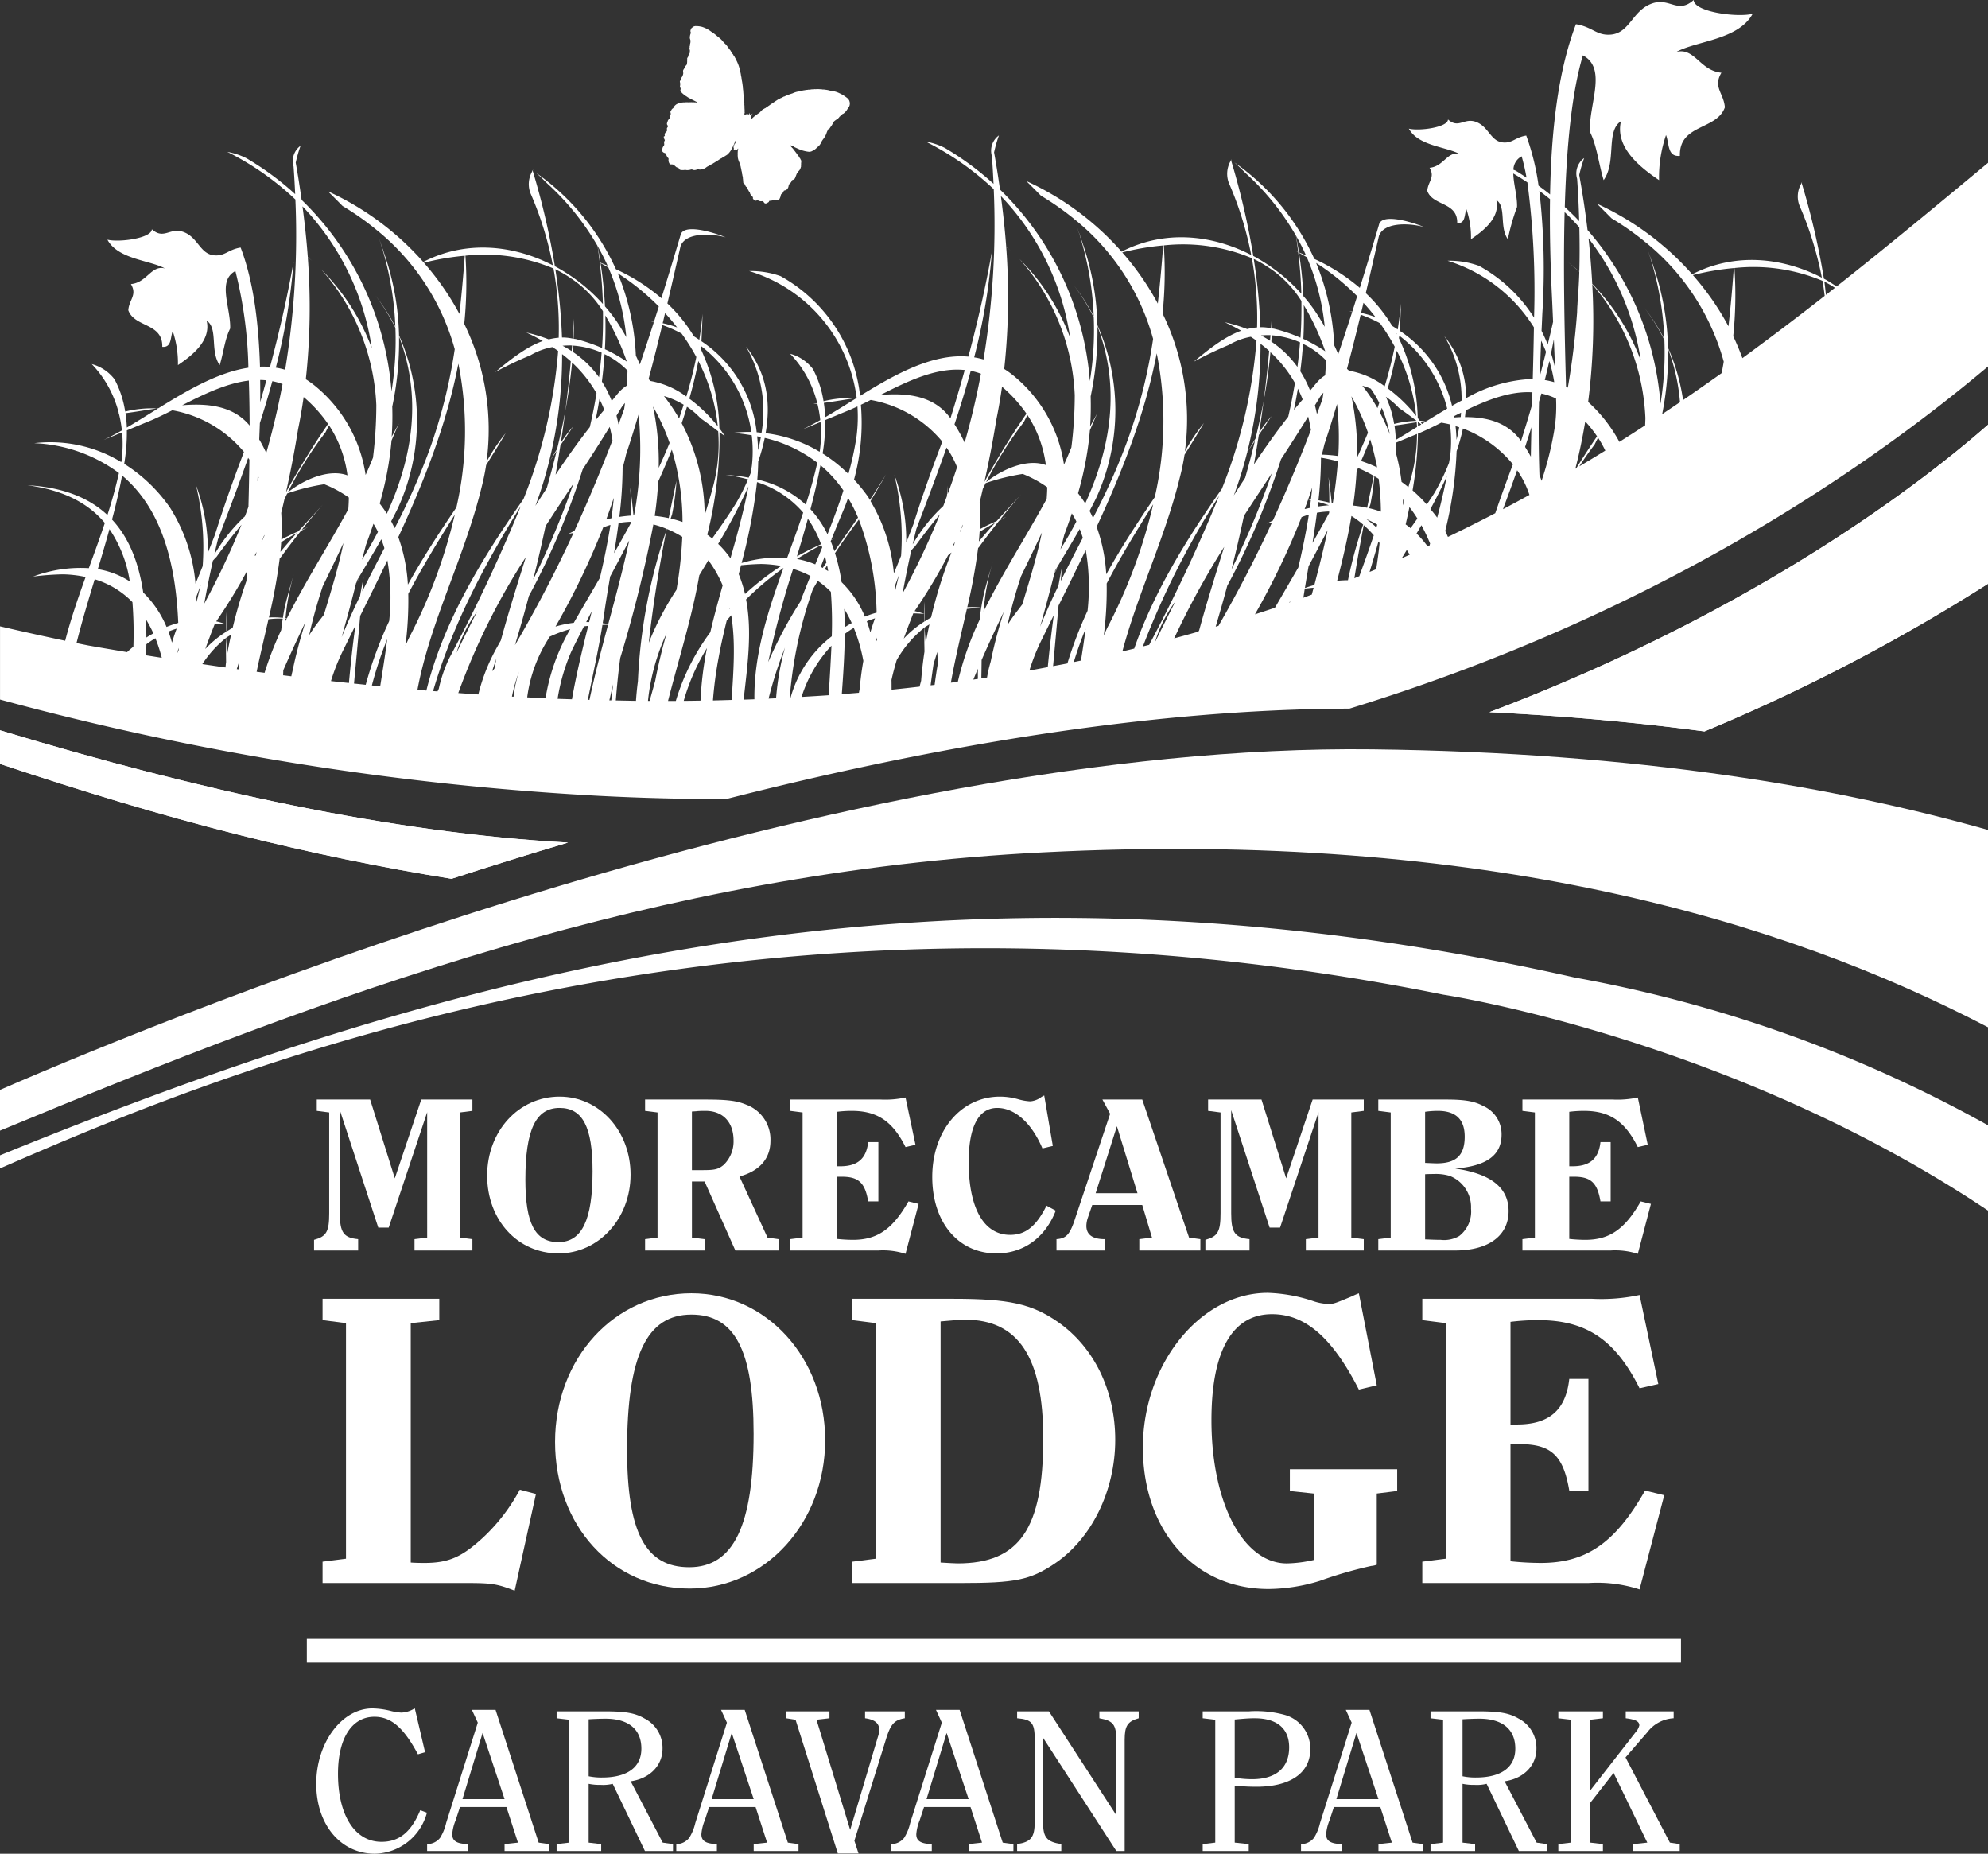 <svg id="Isolation_Mode" data-name="Isolation Mode" xmlns="http://www.w3.org/2000/svg" viewBox="0 0 279.738 260.788"><rect x="0" y="0" width="279.738" height="260.788" fill="#333333" stroke="none"/><title>morecambe.lodge.logo</title><path d="M373.709,369.185c10.987,0.547,21.056,1.48,30.261,2.708a261.372,261.372,0,0,0,39.897-20.773v-22.37C435.488,336.115,411.968,354.732,373.709,369.185Z" transform="translate(-164.128 -268.996)" style="fill:#fff"/><path d="M373.709,369.185c10.987,0.547,21.056,1.48,30.261,2.708a261.372,261.372,0,0,0,39.897-20.773v-22.37C435.488,336.115,411.968,354.732,373.709,369.185Z" transform="translate(-164.128 -268.996)" style="fill:#fff"/><path d="M227.665,392.628c5.293-1.717,10.772-3.425,16.395-5.092-24.769-1.365-51.964-7.336-79.932-15.801v4.729c11.438,3.821,22.753,7.24,33.417,9.929C207.814,388.995,217.858,391.05,227.665,392.628Z" transform="translate(-164.128 -268.996)" style="fill:#fff"/><path d="M227.665,392.628c5.293-1.717,10.772-3.425,16.395-5.092-24.769-1.365-51.964-7.336-79.932-15.801v4.729c11.438,3.821,22.753,7.24,33.417,9.929C207.814,388.995,217.858,391.05,227.665,392.628Z" transform="translate(-164.128 -268.996)" style="fill:#fff"/><path d="M230.602,425.274l-1.753.225v17.604l1.753,0.221v1.594h-8.148v-1.594l1.782-.221V425.465L218.823,441.7h-1.465l-5.41-16.524v14.521c0,2.705.541,3.437,2.576,3.626v1.594h-6.206v-1.496c1.75-.477,2.132-1.147,2.132-3.758V425.499l-1.749-.225v-1.592h7.509l3.472,11.081,3.723-11.081h7.198v1.592Z" transform="translate(-164.128 -268.996)" style="fill:#fff"/><path d="M252.858,434.251c0,6.179-4.489,11.077-10.122,11.077-5.763,0-10.058-4.678-10.058-10.948s4.453-11.107,10.185-11.107C248.464,423.272,252.858,428.077,252.858,434.251Zm-14.802.703c0,6.176,1.368,8.786,4.648,8.786,3.309,0,4.807-3.124,4.807-9.965,0-6.24-1.401-8.913-4.648-8.913C239.523,424.862,238.056,427.95,238.056,434.954Z" transform="translate(-164.128 -268.996)" style="fill:#fff"/><path d="M263.274,423.683c3.186,0,4.522.159,5.891,0.734a5.213,5.213,0,0,1,3.374,5.093c0,2.481-1.53,4.233-4.36,4.996l3.949,8.597,1.554,0.221v1.594h-6.079l-4.328-9.709h-1.782v7.894l1.782,0.221v1.594H254.9v-1.594l1.753-.221V425.499l-1.753-.225v-1.592h8.374Zm-1.782,9.93H263.02c1.721,0,2.198-.125,2.931-0.729a4.582,4.582,0,0,0,1.399-3.436c0-2.578-1.494-4.174-3.949-4.174-0.348,0-.669,0-1.115.032-0.192.033-.446,0.033-0.794,0.064v8.242Z" transform="translate(-164.128 -268.996)" style="fill:#fff"/><path d="M292.949,430.048l-1.401.323c-1.815-3.632-3.979-5.097-7.577-5.097a16.46,16.46,0,0,0-2.066.131v7.667H282.38c2.421,0,3.658-1.081,3.912-3.405h1.435v8.344h-1.435c-0.445-2.646-1.368-3.472-3.723-3.472h-0.666v8.753a21.385,21.385,0,0,0,2.257.129c3.407,0,5.571-1.495,7.8-5.41l1.433,0.351-1.846,7.03a10.31,10.31,0,0,0-3.82-.475H275.311v-1.594l1.752-.221V425.499l-1.752-.225v-1.592h12.702a13.439,13.439,0,0,0,3.534-.287Z" transform="translate(-164.128 -268.996)" style="fill:#fff"/><path d="M312.274,430.209l-1.463.349c-1.528-3.596-3.884-5.695-6.365-5.695-2.613,0-4.013,2.639-4.013,7.606,0,6.494,2.134,10.253,5.827,10.253,2.165,0,3.661-1.181,5.126-4.106l1.301,0.697c-1.493,3.821-4.548,6.016-8.338,6.016-5.379,0-9.041-4.358-9.041-10.757,0-6.494,4.045-11.299,9.52-11.299a9.475,9.475,0,0,1,2.611.377,7.323,7.323,0,0,0,1.651.287,2.923,2.923,0,0,0,1.562-.603,4.386,4.386,0,0,1,.411-0.225Z" transform="translate(-164.128 -268.996)" style="fill:#fff"/><path d="M331.447,443.103l1.591,0.221v1.594h-8.596v-1.594l1.786-.221-1.371-4.584h-7.036l-0.637,1.844a3.791,3.791,0,0,0-.19,1.084c0,1.24.859,1.877,2.578,1.877v1.594H312.79v-1.594c1.402-.095,1.913-0.667,2.674-3.057l4.874-14.577-1.084-2.007h5.604Zm-13.148-6.241h5.889l-2.896-9.421Z" transform="translate(-164.128 -268.996)" style="fill:#fff"/><path d="M356.028,425.274l-1.754.225v17.604l1.754,0.221v1.594h-8.149v-1.594l1.783-.221V425.465L344.25,441.7h-1.468l-5.409-16.524v14.521c0,2.705.54,3.437,2.578,3.626v1.594h-6.208v-1.496c1.749-.477,2.132-1.147,2.132-3.758V425.499l-1.75-.225v-1.592h7.512l3.471,11.081,3.726-11.081h7.194v1.592Z" transform="translate(-164.128 -268.996)" style="fill:#fff"/><path d="M367.587,423.683c2.611,0,3.98.223,5.223,0.892a4.327,4.327,0,0,1,2.608,4.043c0,2.897-2.102,4.428-6.525,4.774,5.06,0.734,7.514,2.709,7.514,5.986,0,3.471-2.832,5.539-7.514,5.539H358.072v-1.594l1.749-.221V425.499l-1.749-.225v-1.592h9.516Zm-2.926,8.915c0.604,0.028,1.397.063,1.623,0.063,2.767,0,3.947-1.147,3.947-3.755,0-2.421-1.242-3.632-3.79-3.632a12.19,12.19,0,0,0-1.78.131v7.192Zm0,10.758c0.889,0.035,1.463.065,2.193,0.065a4.197,4.197,0,0,0,2.611-.542,4.351,4.351,0,0,0,1.655-3.853,4.713,4.713,0,0,0-3.023-4.612,6.758,6.758,0,0,0-2.198-.258c-0.157,0-.731,0-1.238.031v9.168Z" transform="translate(-164.128 -268.996)" style="fill:#fff"/><path d="M395.988,430.048l-1.397.323c-1.815-3.632-3.981-5.097-7.579-5.097a16.488,16.488,0,0,0-2.068.131v7.667h0.478c2.417,0,3.66-1.081,3.912-3.405h1.435v8.344h-1.435c-0.443-2.646-1.368-3.472-3.722-3.472h-0.669v8.753a21.476,21.476,0,0,0,2.261.129c3.405,0,5.571-1.495,7.798-5.41l1.433,0.351-1.844,7.03a10.333,10.333,0,0,0-3.822-.475h-12.416v-1.594l1.754-.221V425.499l-1.754-.225v-1.592h12.702a13.461,13.461,0,0,0,3.536-.287Z" transform="translate(-164.128 -268.996)" style="fill:#fff"/><path d="M225.942,454.714l-4.017.422V488.82c0.779,0.058,1.617.058,1.915,0.058,3.419,0,5.274-.834,8.214-3.531a25.946,25.946,0,0,0,5.216-6.775l2.274,0.598L236.55,492.777c-2.461-.958-3.237-1.079-6.774-1.079H209.517v-2.999l3.296-.419V455.136l-3.296-.422v-2.997h16.425v2.997Z" transform="translate(-164.128 -268.996)" style="fill:#fff"/><path d="M280.238,471.617c0,11.628-8.45,20.86-19.06,20.86-10.851,0-18.944-8.813-18.944-20.62s8.393-20.917,19.185-20.917C271.967,450.94,280.238,459.991,280.238,471.617Zm-27.87,1.319c0,11.627,2.576,16.545,8.747,16.545,6.235,0,9.056-5.875,9.056-18.764,0-11.747-2.64-16.782-8.752-16.782C255.125,453.935,252.368,459.751,252.368,472.937Z" transform="translate(-164.128 -268.996)" style="fill:#fff"/><path d="M298.337,451.717c7.792,0,10.973.723,14.625,3.237,5.096,3.539,8.094,9.65,8.094,16.604,0,7.194-3.357,13.968-8.57,17.443-3.417,2.278-5.514,2.697-13.189,2.697H284.072v-2.999l3.3-.419V455.136l-3.3-.422v-2.997h14.266ZM296.482,488.82c1.018,0.058,2.036.121,2.396,0.121,8.69,0,12.049-4.854,12.049-17.562,0-11.388-3.476-16.725-10.97-16.725-0.719,0-2.159.121-3.475,0.242V488.82Z" transform="translate(-164.128 -268.996)" style="fill:#fff"/><path d="M357.858,463.886l-2.518.601c-3.776-7.373-7.555-10.61-12.229-10.61-5.575,0-8.515,5.158-8.515,14.927,0,11.686,4.496,20.139,10.61,20.139a18.245,18.245,0,0,0,3.774-.48v-9.351l-3.353-.357v-3.059h15.104v3.059l-2.875.357v10.013a2.864,2.864,0,0,1-.782.177,59.253,59.253,0,0,0-7.252,2.1,25.085,25.085,0,0,1-7.192,1.139c-10.43,0-17.682-8.214-17.682-19.9,0-11.749,8.092-21.76,17.561-21.76a22.248,22.248,0,0,1,6.355,1.142,7.459,7.459,0,0,0,2.157.421c0.779,0,.9-0.062,3.356-1.08a10.355,10.355,0,0,1,.962-0.419Z" transform="translate(-164.128 -268.996)" style="fill:#fff"/><path d="M397.476,463.706l-2.638.6c-3.419-6.834-7.494-9.592-14.266-9.592a32.285,32.285,0,0,0-3.897.24v14.444h0.897c4.555,0,6.893-2.038,7.371-6.411h2.699v15.705h-2.699c-0.838-4.976-2.574-6.535-7.012-6.535h-1.257v16.484a42.036,42.036,0,0,0,4.256.236c6.412,0,10.487-2.812,14.683-10.185l2.697,0.657-3.474,13.249a19.3,19.3,0,0,0-7.194-.9H364.266v-2.999l3.298-.419V455.136l-3.298-.422v-2.997h23.916a25.541,25.541,0,0,0,6.656-.536Z" transform="translate(-164.128 -268.996)" style="fill:#fff"/><path d="M224.204,524.011a7.759,7.759,0,0,1-7.332,5.774c-4.801,0-8.245-4.093-8.245-9.836,0-5.771,3.594-10.604,7.891-10.604a11.32,11.32,0,0,1,2.711.382,7.719,7.719,0,0,0,1.383.207,3.77,3.77,0,0,0,1.651-.471,1.338,1.338,0,0,1,.234-0.118l1.444,6.157-1.004.294c-2.001-3.743-3.768-5.277-6.127-5.277-3.177,0-5.123,3.037-5.123,8.013,0,5.862,2.385,9.576,6.126,9.576,2.504,0,4.184-1.39,5.451-4.45Z" transform="translate(-164.128 -268.996)" style="fill:#fff"/><path d="M239.926,528.221l1.501,0.208v0.971h-6.3v-0.971l1.885-.208-1.621-5.004h-6.54l-0.617,1.884a6.234,6.234,0,0,0-.469,1.943c0,0.942.618,1.327,2.178,1.385v0.971H224.229v-0.971a2.328,2.328,0,0,0,1.827-.883,6.811,6.811,0,0,0,.853-2.093l4.45-14.106-0.828-1.797h3.33ZM229.205,522.1h5.923l-3.093-9.31Z" transform="translate(-164.128 -268.996)" style="fill:#fff"/><path d="M249.197,509.755c2.943,0,4.299.236,5.624,1.004a4.64,4.64,0,0,1,2.534,4.243c0,2.384-1.798,4.21-4.479,4.591l4.507,8.628,1.444,0.208v0.971H254.88l-4.537-9.451a5.681,5.681,0,0,1-1.706.148,7.538,7.538,0,0,1-1.678-.148v8.273l1.765,0.208v0.971h-6.273v-0.971l1.765-.208V510.935l-1.765-.208v-0.973h6.746Zm-2.237,9.132a8.692,8.692,0,0,0,1.884.176c3.562,0,5.535-1.444,5.535-4.061,0-2.711-1.796-4.214-5.064-4.214-0.471,0-1.473.026-2.354,0.086v8.013Z" transform="translate(-164.128 -268.996)" style="fill:#fff"/><path d="M274.988,528.221l1.5,0.208v0.971h-6.304v-0.971l1.886-.208-1.621-5.004h-6.536l-0.619,1.884a6.365,6.365,0,0,0-.472,1.943c0,0.942.619,1.327,2.183,1.385v0.971H259.29v-0.971a2.325,2.325,0,0,0,1.824-.883,6.85,6.85,0,0,0,.856-2.093l4.445-14.106-0.824-1.797h3.328ZM264.264,522.1h5.92l-3.09-9.31Z" transform="translate(-164.128 -268.996)" style="fill:#fff"/><path d="M284.935,529.751h-2.912l-5.95-18.816-1.325-.208v-0.973h6.097v0.973l-1.826.208,4.739,15.492,3.891-13.047a3.755,3.755,0,0,0,.206-1.002c0-.943-0.648-1.476-2.002-1.651v-0.973h5.595v0.973c-1.475.238-2.001,0.825-2.65,2.945l-4.447,14.283Z" transform="translate(-164.128 -268.996)" style="fill:#fff"/><path d="M305.224,528.221l1.506,0.208v0.971h-6.305v-0.971l1.886-.208-1.618-5.004h-6.541l-0.621,1.884a6.337,6.337,0,0,0-.469,1.943c0,0.942.619,1.327,2.18,1.385v0.971h-5.715v-0.971a2.329,2.329,0,0,0,1.828-.883,6.856,6.856,0,0,0,.852-2.093l4.449-14.106-0.823-1.797h3.326ZM294.506,522.1h5.919l-3.094-9.31Z" transform="translate(-164.128 -268.996)" style="fill:#fff"/><path d="M321.209,529.399L310.9,513.47v11.867c0,2.149.503,2.77,2.566,3.092v0.971H307.25v-0.971c1.941-.296,2.473-0.942,2.473-3.092v-11.664c0-2.297-.41-2.77-2.473-2.945v-0.973h4.476l9.482,14.607V513.881c0-2.27-.41-2.8-2.383-3.153v-0.973h5.535v0.973c-1.559.44-1.975,1.062-1.975,3.032v15.64h-1.178Z" transform="translate(-164.128 -268.996)" style="fill:#fff"/><path d="M339.873,509.755a15.304,15.304,0,0,1,5.037.5,4.922,4.922,0,0,1,3.593,4.835c0,3.326-2.799,5.271-7.57,5.271-0.883,0-1.766-.033-3.063-0.146v8.006l1.973,0.208v0.971h-6.479v-0.971l1.768-.208V510.935l-1.768-.208v-0.973h6.51Zm-2.004,9.338a15.015,15.015,0,0,0,2.446.208c3.354,0,5.214-1.595,5.214-4.479,0-2.65-1.709-4.095-4.86-4.095-0.827,0-1.532.061-2.8,0.176v8.19Z" transform="translate(-164.128 -268.996)" style="fill:#fff"/><path d="M362.895,528.221l1.503,0.208v0.971h-6.304v-0.971l1.886-.208-1.62-5.004h-6.537l-0.619,1.884a6.275,6.275,0,0,0-.471,1.943c0,0.942.619,1.327,2.181,1.385v0.971h-5.716v-0.971a2.324,2.324,0,0,0,1.826-.883,6.792,6.792,0,0,0,.854-2.093l4.448-14.106-0.824-1.797H356.83Zm-10.72-6.121h5.919L355,512.789Z" transform="translate(-164.128 -268.996)" style="fill:#fff"/><path d="M372.166,509.755c2.943,0,4.299.236,5.627,1.004a4.646,4.646,0,0,1,2.531,4.243c0,2.384-1.797,4.21-4.476,4.591l4.507,8.628,1.441,0.208v0.971H377.85l-4.536-9.451a5.695,5.695,0,0,1-1.709.148,7.572,7.572,0,0,1-1.678-.148v8.273l1.768,0.208v0.971h-6.273v-0.971l1.768-.208V510.935l-1.768-.208v-0.973h6.744Zm-2.238,9.132a8.734,8.734,0,0,0,1.885.176c3.566,0,5.539-1.444,5.539-4.061,0-2.711-1.797-4.214-5.068-4.214-0.471,0-1.475.026-2.356,0.086v8.013Z" transform="translate(-164.128 -268.996)" style="fill:#fff"/><path d="M399.104,528.221l1.385,0.208v0.971h-6.537v-0.971l1.973-.208-4.741-9.805-3.268,4.182v5.623l1.765,0.208v0.971h-6.274v-0.971l1.767-.208V510.935l-1.767-.208v-0.973H389.68v0.973l-1.765.208v9.924l6.357-8.157a2.232,2.232,0,0,0,.532-0.973c0-.561-0.532-0.826-1.913-1.002v-0.973h6.744v0.973a4.987,4.987,0,0,0-3.712,1.975l-3.06,3.534Z" transform="translate(-164.128 -268.996)" style="fill:#fff"/><rect x="43.174" y="230.571" width="193.363" height="3.33" style="fill:#fff"/><path d="M422.559,309.299c-0.578-.384-1.167-0.768-1.786-1.097a103.742,103.742,0,0,0-3.114-13.416,1.028,1.028,0,0,1,.06-0.246c-0.052.124-.119,0.227-0.167,0.357a3.583,3.583,0,0,0-.223,3,48.023,48.023,0,0,1,3.155,10.166c-5.566-2.872-12.223-3.567-18.24-.477a40.077,40.077,0,0,0-13.409-9.933c0.691,0.677,1.378,1.366,2.066,2.063a38.749,38.749,0,0,1,4.676,3.279,44.234,44.234,0,0,1,2.749,13.741c-0.024-.052-0.037-0.102-0.06-0.154a28.62,28.62,0,0,0-2.717-4.238,28.38,28.38,0,0,1,2.782,4.505,44.392,44.392,0,0,1-.548,8.944,42.126,42.126,0,0,0-10.267-24.439q-0.464-3.867-1.167-7.738a19.853,19.853,0,0,1,.689-2.382,2.658,2.658,0,0,0-.986,2.928c0.146,1.991.233,3.97,0.289,5.941-0.648-.684-1.323-1.341-2.025-1.982,0.246-8.396.943-15.945,2.544-21.331,3.441,1.815.863,6.769,0.975,10.717,0.992,1.938,1.263,4.598,1.949,6.828,1.852-2.596.262-6.883,2.438-8.284-0.868,3.701,2.738,6.52,5.358,8.284a18.526,18.526,0,0,1,.979-6.336c0.472,1.149.156,3.093,1.953,2.924-0.123-4.501,5.178-3.588,6.327-6.82-0.14-1.984-1.711-2.838-.484-4.875-3.024-.279-3.759-3.585-6.339-2.923,2.788-1.553,8.734-1.683,10.729-5.362-2.238.546-8.274-.281-8.292-1.948-2.242,2.017-3.376-.378-5.843.485-2.815.982-3.12,4.179-5.853,4.389-1.989.151-2.545-1.087-4.871-1.465-2.567,6.723-3.482,15.18-3.642,23.943-0.525-.418-1.063-0.828-1.617-1.223a34.174,34.174,0,0,0-1.736-7.055c-1.543.248-1.914,1.07-3.237,0.971-1.81-.138-2.017-2.262-3.886-2.914-1.642-.574-2.396,1.018-3.889-0.324-0.008,1.109-4.02,1.662-5.507,1.294,1.323,2.448,5.28,2.534,7.127,3.563-1.713-.435-2.204,1.758-4.21,1.943,0.811,1.357-.231,1.924-0.325,3.246,0.766,2.144,4.286,1.537,4.213,4.528,1.188,0.11.979-1.179,1.294-1.942a12.198,12.198,0,0,1,.644,4.215c1.749-1.177,4.147-3.049,3.568-5.51,1.442,0.932.387,3.781,1.621,5.51a29.989,29.989,0,0,1,1.292-4.54c0.044-1.526-.504-3.268-0.527-4.706,0.683,0.403,1.338.822,1.984,1.248a116.391,116.391,0,0,1,.937,19.029,21.317,21.317,0,0,0-7.75-7.284,12.167,12.167,0,0,0-4.42-.716,21.991,21.991,0,0,1,12.15,9.369c-0.036,2.422-.097,4.858-0.161,7.256a20.511,20.511,0,0,0-9.371,2.704,13.789,13.789,0,0,0-3.07-8.718,17.235,17.235,0,0,1,2.425,9.058c-0.45.241-.898,0.485-1.344,0.739a17.479,17.479,0,0,0-7.343-10.543c0.071-1.344.119-2.637,0.15-3.852-0.104,1.232-.264,2.448-0.45,3.654-0.251-.169-0.508-0.338-0.774-0.498a22.062,22.062,0,0,0-3.719-4.615c0.619-2.647,1.23-5.326,1.852-8.051,0.673-1.873,4.017-1.873,6.357-1.25-2.341-.935-6.024-1.865-6.357-0.311q-1.327,4.493-2.695,8.875a27.574,27.574,0,0,0-6.399-4.076,33.427,33.427,0,0,0-11.242-13.569s0.586,0.495,1.52,1.452a36.365,36.365,0,0,1,7.132,8.837c0.127,0.775.224,1.549,0.317,2.32-0.087-.031-0.165-0.07-0.252-0.102,0.087,0.046.17,0.098,0.258,0.144q0.36,2.927.44,5.817a24.841,24.841,0,0,0-6.766-5.314,104.312,104.312,0,0,0-3.11-13.412,1.111,1.111,0,0,1,.056-0.242c-0.05.122-.119,0.221-0.164,0.35a3.624,3.624,0,0,0-.229,3.004A47.795,47.795,0,0,1,340.19,304.87c-5.564-2.873-12.226-3.562-18.239-.471a39.988,39.988,0,0,0-13.412-9.937c0.692,0.679,1.379,1.364,2.064,2.065a39.102,39.102,0,0,1,4.674,3.273,44.223,44.223,0,0,1,2.754,13.738c-0.025-.047-0.037-0.096-0.059-0.144a28.35,28.35,0,0,0-2.72-4.239,28.455,28.455,0,0,1,2.781,4.505,44.471,44.471,0,0,1-.548,8.942,41.998,41.998,0,0,0-12.641-26.936c-0.25-1.747-.52-3.491-0.836-5.238a19.982,19.982,0,0,1,.684-2.384,2.666,2.666,0,0,0-.988,2.93c0.096,1.297.165,2.592,0.229,3.883a41.193,41.193,0,0,0-6.857-5.054,9.752,9.752,0,0,0-2.692-.89,40.041,40.041,0,0,1,9.577,6.696,116.286,116.286,0,0,1-1.438,23.955,11.085,11.085,0,0,0-1.315-.295,85.977,85.977,0,0,0,2.498-14.908c-0.883,5.012-2.015,9.934-3.314,14.802-5.058-.446-10.302,2.481-15.24,5.526a22.005,22.005,0,0,0-11.182-16.842,12.352,12.352,0,0,0-4.423-.715,21.495,21.495,0,0,1,15.124,17.838c-0.073.01-.144,0.023-0.218,0.035,0.056,0.002.107,0.009,0.164,0.012-1.492.925-2.951,1.844-4.372,2.675a18.526,18.526,0,0,0-.193-2.017c1.424-.19,2.906-0.442,4.401-0.67a15.507,15.507,0,0,0-4.444.437,14.371,14.371,0,0,0-1.488-4.521,5.994,5.994,0,0,0-3.213-2.157,15.365,15.365,0,0,1,3.812,6.929c-0.175.056-.35,0.086-0.524,0.149,0.179-.018.365-0.042,0.546-0.061a16.825,16.825,0,0,1,.407,2.317c-0.871.494-1.725,0.947-2.554,1.338,0.862-.359,1.722-0.711,2.589-1.068a18.274,18.274,0,0,1-.089,4.016c-0.01.059-.025,0.114-0.038,0.172A19.355,19.355,0,0,0,271.86,329.94c0.762-4.325.179-8.48-2.753-12.173a18.032,18.032,0,0,1,2.179,12.114c-0.228-.021-0.454-0.059-0.683-0.068A17.683,17.683,0,0,0,262.83,317.001q0.107-2.024.154-3.856c-0.102,1.236-.266,2.451-0.451,3.658-0.251-.167-0.503-0.333-0.766-0.497a22.258,22.258,0,0,0-3.727-4.62c0.619-2.644,1.228-5.324,1.85-8.052,0.668-1.87,4.015-1.87,6.364-1.247-2.35-.936-6.027-1.869-6.364-0.31q-1.329,4.487-2.693,8.872a27.333,27.333,0,0,0-6.4-4.074,33.448,33.448,0,0,0-11.243-13.569s0.589,0.491,1.522,1.45a36.451,36.451,0,0,1,7.127,8.822c0.128,0.781.225,1.56,0.317,2.336-0.084-.033-0.158-0.07-0.243-0.1,0.085,0.044.164,0.096,0.249,0.139q0.359,2.924.439,5.812a24.833,24.833,0,0,0-6.755-5.307,104.303,104.303,0,0,0-3.117-13.412,1.081,1.081,0,0,1,.057-0.238c-0.052.123-.115,0.219-0.159,0.349a3.58,3.58,0,0,0-.228,3.003,47.871,47.871,0,0,1,3.157,10.16c-5.566-2.872-12.224-3.566-18.237-.471a40.085,40.085,0,0,0-13.418-9.94c0.697,0.68,1.383,1.369,2.065,2.066a39.032,39.032,0,0,1,4.681,3.279,44.195,44.195,0,0,1,2.748,13.735c-0.021-.048-0.035-0.099-0.058-0.145a27.64,27.64,0,0,0-2.719-4.237,28.668,28.668,0,0,1,2.784,4.504,44.868,44.868,0,0,1-.549,8.938A42.005,42.005,0,0,0,206.57,297.118c-0.246-1.747-.515-3.493-0.83-5.238a19.646,19.646,0,0,1,.683-2.385,2.677,2.677,0,0,0-.986,2.932c0.096,1.298.165,2.594,0.227,3.883a40.921,40.921,0,0,0-6.857-5.055,9.786,9.786,0,0,0-2.69-.894,40.003,40.003,0,0,1,9.576,6.7,116.216,116.216,0,0,1-1.44,23.953,10.362,10.362,0,0,0-1.312-.293,85.969,85.969,0,0,0,2.497-14.906c-0.883,5.01-2.018,9.932-3.314,14.798a11.533,11.533,0,0,0-1.411-.032c-0.186-6.145-.915-12.02-2.725-16.759-1.757.282-2.176,1.211-3.678,1.098-2.059-.151-2.29-2.562-4.41-3.304-1.861-.653-2.717,1.156-4.406-0.368-0.019,1.258-4.566,1.886-6.252,1.468,1.499,2.777,5.984,2.877,8.086,4.044-1.942-.497-2.5,1.995-4.779,2.202,0.925,1.543-.26,2.181-0.367,3.68,0.866,2.443,4.871,1.749,4.779,5.15,1.355,0.12,1.113-1.344,1.471-2.213a14.161,14.161,0,0,1,.734,4.78c1.978-1.333,4.7-3.453,4.041-6.245,1.643,1.055.436,4.287,1.838,6.245,0.527-1.684.725-3.688,1.473-5.146,0.087-2.978-1.863-6.711.733-8.084a60.159,60.159,0,0,1,1.828,13.598c-4.248.641-8.561,3.16-12.649,5.693-0.081.012-.168,0.025-0.253,0.037,0.06,0.003.113,0.011,0.172,0.013-1.495.923-2.954,1.845-4.373,2.674a17.853,17.853,0,0,0-.192-2.017c1.423-.188,2.907-0.441,4.394-0.67a15.528,15.528,0,0,0-4.436.438,14.216,14.216,0,0,0-1.49-4.525,5.96,5.96,0,0,0-3.211-2.154,15.362,15.362,0,0,1,3.809,6.932c-0.171.055-.348,0.088-0.521,0.15,0.178-.018.361-0.041,0.543-0.062a16.878,16.878,0,0,1,.407,2.314c-0.869.492-1.719,0.945-2.553,1.339,0.863-.359,1.721-0.711,2.588-1.069a18.433,18.433,0,0,1-.085,4.014c-0.014.061-.028,0.115-0.038,0.174a19.182,19.182,0,0,0-12.247-2.663,21.454,21.454,0,0,1,11.918,4.202c-0.439,1.988-.99,3.954-1.618,5.905-2.52-2.36-6.124-3.905-11.255-4.19,5.188,0.687,8.63,2.607,10.891,5.309-0.711,2.133-1.485,4.252-2.253,6.357a19.003,19.003,0,0,0-7.832,1.18,38.153,38.153,0,0,1,4.192-.312,16.411,16.411,0,0,1,3.189.374c-1.084,2.997-2.103,5.978-2.876,8.973-2.126-.448-5.236-1.123-9.168-2.032v10.3a404.655,404.655,0,0,0,84.252,13.543c6.104,0.32,12.069.462,17.906,0.46,28.54-7.27,59.243-12.652,87.723-12.726,42.274-12.95,72.064-33.168,89.857-48.14V291.901C436.869,297.716,429.829,303.565,422.559,309.299Zm-45.186-16.308c-0.096-.046-0.194-0.074-0.288-0.118a2.175,2.175,0,0,1,1.161-1.886,28.441,28.441,0,0,1,.683,2.999C378.414,293.653,377.908,293.305,377.373,292.991Zm-7.656,34.061c-0.017.207-.028,0.416-0.051,0.621-0.295.012-.591,0.031-0.891,0.051-0.01-.062-0.018-0.126-0.03-0.189C369.07,327.372,369.391,327.213,369.717,327.052Zm-0.265,2.053c-0.1.594-.223,1.188-0.371,1.777-0.022-.654-0.067-1.297-0.139-1.935C369.115,328.999,369.286,329.048,369.453,329.104Zm-1.246,3.903c-0.05.372-.121,0.737-0.181,1.108a29.873,29.873,0,0,1-2.024,4.182c-0.354.571-.733,1.121-1.104,1.68a22.008,22.008,0,0,0-2.001-1.992,52.893,52.893,0,0,0,.758-7.986c0.119-.049.236-0.098,0.355-0.145,0.938-.403,1.923-0.889,2.928-1.4,0.413,0.073.825,0.147,1.228,0.25A18.483,18.483,0,0,1,368.207,333.008Zm-4.565-4.64a0.149,0.149,0,0,1,.036-0.005c0.148,0.112.293,0.222,0.444,0.334-0.153.098-.311,0.193-0.464,0.287C363.657,328.778,363.647,328.573,363.641,328.368ZM361.03,316.219a18.658,18.658,0,0,1,6.737,10.264c-0.931.546-1.859,1.109-2.776,1.675-0.081.014-.165,0.026-0.248,0.04,0.054,0.001.109,0.008,0.167,0.015-0.233.143-.467,0.285-0.694,0.43-0.068-.111-0.147-0.219-0.223-0.33,0.249-.04.5-0.076,0.75-0.114-0.277-.014-0.556-0.011-0.833-0.008-0.092-.13-0.189-0.261-0.288-0.392a27.965,27.965,0,0,0-2.649-11.225C360.992,316.454,361.013,316.338,361.03,316.219Zm2.377,11.299a21.153,21.153,0,0,0-4.005-3.884c0.502-1.744.931-3.506,1.27-5.299A26.056,26.056,0,0,1,363.407,327.518Zm-2.705-11.555a0.535,0.535,0,0,0-.014.058c-0.02-.041-0.044-0.08-0.064-0.117Zm-4.715-4.364q0.895,0.976,1.692,2.008a13.867,13.867,0,0,0-2.026-.591C355.766,312.546,355.879,312.072,355.987,311.599Zm-0.392,1.668a19.76,19.76,0,0,1,2.715,1.199,30.393,30.393,0,0,1,2.074,3.304c-0.377,1.884-.856,3.737-1.411,5.566a11.909,11.909,0,0,0-5.023-2.189c-0.093-.09-0.192-0.175-0.283-0.263C354.341,318.375,354.976,315.839,355.595,313.267Zm-1.062,26.855q0.347-2.411.487-4.826c0.069-.15.137-0.307,0.204-0.46a18.457,18.457,0,0,1,2.215,1.111c-0.319,1.493-.635,2.987-0.935,4.486A18.18,18.18,0,0,0,354.533,340.122Zm3.394,2.68c-0.044.133-.081,0.264-0.123,0.392a13.375,13.375,0,0,0-1.44-1.185A16.762,16.762,0,0,1,357.927,342.802Zm-3.638-18.06a30.215,30.215,0,0,1,2.33,5.126c-0.482,1.179-.996,2.344-1.53,3.503A37.97,37.97,0,0,0,354.29,324.742Zm1.365,9.114q0.664-1.516,1.276-3.047c0.181,0.581.346,1.165,0.488,1.75-0.04.021-.09,0.046-0.133,0.066,0.045-.02.093-0.039,0.137-0.056,0.177,0.725.354,1.45,0.482,2.181A19.46,19.46,0,0,0,355.655,333.856Zm0.175-10.594a11.357,11.357,0,0,1,1.181.41,15.142,15.142,0,0,1,1.197,1.998c-0.083.246-.165,0.496-0.252,0.74A25.354,25.354,0,0,0,355.83,323.263Zm-0.729-12.596c-0.227.723-.456,1.45-0.685,2.171-0.135-.011-0.272-0.051-0.405-0.057,0.134,0.034.254,0.082,0.384,0.118q-0.959,2.982-1.957,5.928c-0.175-.418-0.371-0.834-0.567-1.252a34.356,34.356,0,0,0-2.545-11.586A33.603,33.603,0,0,1,355.101,310.667Zm-5.66,16.588c-0.085-.417-0.179-0.826-0.286-1.23,0.223-.371.451-0.738,0.675-1.113a4.069,4.069,0,0,1,.518-0.666c-0.036.287-.077,0.579-0.121,0.868C349.967,325.829,349.705,326.54,349.441,327.255Zm0.185,12.361c0.522,0.141,1.026.298,1.505,0.468-0.528.038-1.053,0.1-1.58,0.18C349.58,340.048,349.6,339.833,349.625,339.616Zm-1.384-.459c0.184-.526.361-1.048,0.532-1.573-0.048.534-.107,1.071-0.171,1.61C348.484,339.177,348.359,339.169,348.242,339.157Zm0.342,0.199c-0.046.363-.094,0.732-0.146,1.1-0.242.049-.482,0.107-0.727,0.163,0.168-.445.327-0.893,0.486-1.341C348.326,339.302,348.455,339.329,348.584,339.356Zm-8.008-5.03q0.366-2.068.685-4.134,0.898-1.326,1.788-2.641a16.243,16.243,0,0,0-1.736,2.312q0.341-2.249.635-4.49-0.501,2.67-1.154,5.327c-0.326.532-.668,1.106-1.027,1.73,0.316-.48.64-0.956,0.955-1.435q-0.64,2.616-1.382,5.229c-0.535.823-1.083,1.645-1.6,2.481a57.817,57.817,0,0,0,1.87-6.005c0.052-.093.102-0.18,0.156-0.27-0.049.072-.095,0.141-0.142,0.212A61.468,61.468,0,0,0,341.5,317.362c0.427,0.327.837,0.662,1.218,1.011-0.21,2.318-.472,4.654-0.771,7.001q0.631-3.397.95-6.831a18.038,18.038,0,0,1,3.446,4.335c-0.263,1.59-.574,3.173-0.945,4.746C343.681,329.812,342.101,332.056,340.576,334.326Zm2.515,1.251a113.446,113.446,0,0,1-5.671,13.525c0.629-2.488,1.21-5.006,1.749-7.531C340.466,339.566,341.781,337.571,343.09,335.577Zm-1.522-19.392a11.457,11.457,0,0,1,1.334-.041c-0.019.266-.045,0.527-0.062,0.791Q342.233,316.539,341.568,316.185Zm1.454,0.874c0.017-.296.042-0.592,0.061-0.892a12.359,12.359,0,0,1,3.978.993q-0.142,1.734-.369,3.46A14.265,14.265,0,0,0,343.022,317.059Zm3.733,6.616c0.248,0.498.475,1.008,0.675,1.523-0.412.491-.833,0.977-1.234,1.474C346.407,325.675,346.589,324.677,346.755,323.675Zm0.344-2.45c0.163-1.28.292-2.562,0.375-3.853a11.155,11.155,0,0,1,3.227,2.312c-0.016.701-.049,1.41-0.104,2.117a4.8,4.8,0,0,0-1.1.93c-0.356.399-.671,0.814-1.019,1.213A15.91,15.91,0,0,0,347.099,321.225Zm0.428-4.55c0.085-1.576.1-3.162,0.06-4.749a34.448,34.448,0,0,1,3.019,6.491A22.183,22.183,0,0,0,347.527,316.675Zm2.965,14.812c0.629-1.869,1.21-3.754,1.772-5.648a43.176,43.176,0,0,1,.179,7.316,19.244,19.244,0,0,0-2.31-.196C350.254,332.469,350.379,331.976,350.492,331.487Zm-3.996-29.321c0.516,0.911.992,1.826,1.403,2.756-0.329-.138-0.651-0.28-0.997-0.413C346.78,303.731,346.651,302.949,346.496,302.166Zm0.415,2.403c0.373,0.194.736,0.408,1.098,0.617a32.395,32.395,0,0,1,2.524,9.787c-0.421-.734-0.865-1.471-1.357-2.206a22.483,22.483,0,0,0-1.644-2.112A55.012,55.012,0,0,0,346.911,304.569Zm-4.112,2.169c0.012,0.143.037,0.423,0.071,0.823-0.025-.277-0.038-0.55-0.071-0.823a15.355,15.355,0,0,1,4.373,4.476c0.029,0.049.055,0.094,0.083,0.14,0.016,1.728-.011,3.446-0.134,5.155a22.506,22.506,0,0,0-3.657-1.25c-0.119-.035-0.236-0.031-0.352-0.055,0.032-.947.05-1.897,0.036-2.849-0.05.939-.098,1.879-0.165,2.824a6.925,6.925,0,0,0-1.501-.151,78.703,78.703,0,0,0-.936-9.599A17.237,17.237,0,0,1,342.798,306.738Zm-14.998-3.211c-0.201,2.712-.44,5.444-0.754,8.183a38.243,38.243,0,0,0-5.002-7.2A35.922,35.922,0,0,1,327.8,303.527Zm-10.698,29.167q0.253-1.569.386-3.152c0.654-1.561,1.058-2.428,1.058-2.428q-0.513.94-1.028,1.885c0.098-1.417.119-2.832,0.081-4.249a44.246,44.246,0,0,0,.953-9.856c3.251,8.537,1.933,16.949-1.719,24.929a15.968,15.968,0,0,0-1.01-1.427A47.475,47.475,0,0,0,317.102,332.694Zm-4.044,18.719c-0.926,1.902-1.795,3.818-2.568,5.758,0.696-2.531,1.405-5.06,2.012-7.57,0.197-.28.361-0.539,0.564-0.823-0.177.222-.351,0.451-0.526,0.677,0.012-.043.023-0.088,0.032-0.134,1.172-1.976,2.365-3.938,3.484-5.901,0.159,0.406.306,0.818,0.436,1.241-1.052,2.024-2.103,4.047-3.107,6.079,0.059-.656.116-1.315,0.178-1.966C313.373,349.696,313.218,350.55,313.058,351.413Zm0.287-5.127c0.186-.694.369-1.389,0.55-2.088,0.369-.988.723-1.98,1.054-2.978,0.234,0.372.443,0.755,0.638,1.144C314.897,343.69,314.141,344.993,313.345,346.286Zm1.369-29.77a31.093,31.093,0,0,0-7.133-11.078,30.68,30.68,0,0,1,7.777,19.156,59.463,59.463,0,0,1-.474,7.346c-0.329.816-.669,1.625-1.04,2.426a19.902,19.902,0,0,0-6.789-12.258,13.458,13.458,0,0,0-1.622-1.203,93.467,93.467,0,0,0,.28-17.168c0.2,0.165.398,0.327,0.596,0.499-0.197-.176-0.394-0.351-0.598-0.523-0.173-2.378-.429-4.757-0.748-7.135A36.571,36.571,0,0,1,314.714,316.517Zm-3.419,17.912c-2.581-.965-6.106.557-8.405,2.392a53.62,53.62,0,0,1,5.312-8.462c0.184-.369.344-0.679,0.499-0.973A16.682,16.682,0,0,1,311.295,334.429Zm-6.956-6.463c0.311-1.517.569-3.036,0.787-4.56a19.316,19.316,0,0,1,3.436,3.787,111.664,111.664,0,0,0-5.916,9.598Q303.626,332.394,304.339,327.966Zm-3.622-6.775,0.003-.021a8.564,8.564,0,0,1,1.436.406q-0.911,4.882-2.292,9.691a22.511,22.511,0,0,0-1.427-2.58C299.26,326.204,300.032,323.708,300.717,321.19Zm1.254,22.633q1.066-.675,2.179-1.277c-0.785.869-1.552,1.742-2.286,2.633C301.904,344.727,301.942,344.274,301.971,343.823Zm-2.372-1.016c-0.002.047-.006,0.094-0.008,0.139-0.137.304-.275,0.609-0.406,0.914,0.004-.035.006-0.071,0.008-0.107C299.341,343.44,299.46,343.122,299.599,342.808Zm-2.133-4.269c0.008-.4.015-0.802,0.002-1.203-0.01.344-.038,0.847-0.107,1.493-0.169.451-.326,0.904-0.502,1.357a23.339,23.339,0,0,0-4.307,5.395c0.17-.725.339-1.449,0.518-2.17,1.455-3.82,2.901-7.623,4.245-11.447a13.271,13.271,0,0,1,1.482,2.759Q298.173,336.634,297.466,338.539Zm1.027,6.656c-0.031.16-.064,0.316-0.101,0.476-0.075.057-.147,0.121-0.223,0.18C298.278,345.63,298.388,345.413,298.494,345.195Zm-7.36,7.282q0.554-3.041,1.226-6.062c0.175-.166.307-0.365,0.499-0.517,1.27-1.758,2.498-3.307,3.519-4.537A106.523,106.523,0,0,1,291.133,352.478Zm1.506,2.809c0.512,0.016,1.018.029,1.55,0.092-0.004.353-.004,0.709,0.004,1.062a15.019,15.019,0,0,0-2.901,2.404C291.716,357.655,292.17,356.469,292.639,355.286Zm7.24-34.232q-0.952,3.41-2.009,6.792c-2.263-3.138-5.908-3.607-9.842-3.286C291.822,322.628,295.942,320.631,299.879,321.054Zm-14.614,4.891q0.677-.325,1.378-0.681a16.882,16.882,0,0,1,10.077,5.867c-1.457,3.829-2.833,7.696-4.058,11.597q-0.499,1.301-1.015,2.596a26.388,26.388,0,0,0-1.668-9.516,37.742,37.742,0,0,1,.94,11.387c-0.335.825-.677,1.647-1.012,2.473a23.946,23.946,0,0,0-3.287-10.173c0.74-1.251,1.494-2.504,2.18-3.757-0.713,1.205-1.478,2.398-2.272,3.596-0.082-.137-0.145-0.276-0.232-0.414a23.388,23.388,0,0,0-1.995-2.452A30.244,30.244,0,0,0,285.265,325.944Zm5.386,23.862q-0.308,1.217-.582,2.438c-0.006-.248-0.031-0.496-0.04-0.744,0.011-.04.028-0.078,0.04-0.117C290.263,350.859,290.455,350.333,290.651,349.807Zm-10.402-21.715c1.155-.477,2.318-0.96,3.464-1.432,0.351-.149.706-0.314,1.067-0.483a21.667,21.667,0,0,1-.127,4.23,42.07,42.07,0,0,1-1.147,5.275,21.506,21.506,0,0,0-3.624-2.883A26.656,26.656,0,0,0,280.248,328.092Zm-0.754,6.784c0.03-.143.054-0.287,0.085-0.433a17.815,17.815,0,0,1,3.226,3.56c-0.667,2.068-1.427,4.119-2.241,6.158a14.53,14.53,0,0,0-2.397-3.522C278.664,338.747,279.122,336.831,279.495,334.876Zm0.206,10.793c0.042,0.112.086,0.219,0.125,0.328q-0.488,1.2-.982,2.398a12.227,12.227,0,0,0-2.576-.756C277.381,346.931,278.531,346.272,279.701,345.669Zm-3.438,1.609c0.53-1.748,1.049-3.514,1.543-5.294a15.414,15.414,0,0,1,1.855,3.579C278.504,346.081,277.367,346.651,276.263,347.278Zm3.938-.051c0.082,0.299.147,0.605,0.217,0.912-0.177.252-.35,0.508-0.525,0.762-0.092-.053-0.177-0.113-0.267-0.158C279.812,348.235,280.006,347.73,280.201,347.228Zm0.312,1.315c0.058,0.265.101,0.536,0.15,0.804-0.158-.102-0.321-0.184-0.478-0.278C280.293,348.893,280.406,348.717,280.513,348.543Zm-8.776-17.934a19.31,19.31,0,0,1,7.393,3.489c-0.44,1.984-.992,3.949-1.619,5.899a15.012,15.012,0,0,0-6.819-3.538c0.073-.852.111-1.696,0.127-2.531A28.161,28.161,0,0,0,271.737,330.609Zm-0.544-.128c-0.109.617-.229,1.234-0.391,1.849-0.018-.657-0.062-1.308-0.13-1.946C270.843,330.418,271.024,330.444,271.193,330.481Zm-0.542,6.346a14.27,14.27,0,0,1,6.496,4.289c-0.713,2.134-1.489,4.252-2.255,6.359a18.436,18.436,0,0,0-6.414.728A76.552,76.552,0,0,0,270.651,336.827Zm-5.468,8.685a82.961,82.961,0,0,0,4.261-8.073c-0.654,3.425-1.577,6.777-2.532,10.107A13.027,13.027,0,0,0,265.183,345.512Zm1.653,9.154c-0.018.019-.034,0.036-0.052,0.052,0.012-.041.021-0.086,0.036-0.129C266.827,354.613,266.831,354.64,266.836,354.666Zm-4.083-36.999a18.638,18.638,0,0,1,7.098,12.104,19.013,19.013,0,0,0-2.643.125c0.945,0.072,1.833.194,2.697,0.34a18.659,18.659,0,0,1,.03,4.223c-0.049.368-.12,0.73-0.177,1.096-0.087.217-.184,0.432-0.272,0.646a25.674,25.674,0,0,0-3.233-.393,24.043,24.043,0,0,1,3.134.631,30.365,30.365,0,0,1-1.661,3.31c-1.073,1.73-2.222,3.376-3.386,5.007-0.226-.186-0.455-0.366-0.692-0.534a56.381,56.381,0,0,0,1.719-14.417c0.256,0.191.493,0.348,0.752,0.55-0.224-.359-0.486-0.731-0.767-1.103a27.978,27.978,0,0,0-2.655-11.239C262.714,317.896,262.738,317.784,262.753,317.667ZM260.05,328.532c0.261-.763.508-1.536,0.745-2.308a10.635,10.635,0,0,1,1.915,1.617c0.798,0.554,1.637,1.19,2.475,1.826a23.434,23.434,0,0,1-.836,8.216c-0.339,1.228-.704,2.446-1.081,3.657,0-.286.01-0.569,0.002-0.856A27.843,27.843,0,0,0,260.05,328.532Zm-1.824,13.352a18.655,18.655,0,0,0-1.968-.31c0.239-1.612.4-3.225,0.492-4.838q1.006-2.226,1.911-4.482a35.081,35.081,0,0,1,1.506,10.175,15.479,15.479,0,0,0-1.67-.484c0.072-.185.124-0.372,0.195-0.556a34.652,34.652,0,0,0,.628-4.737Q258.757,339.262,258.226,341.884Zm0.124-10.569q-0.728,1.765-1.532,3.501a37.721,37.721,0,0,0-.8-8.627A30.757,30.757,0,0,1,258.35,331.315Zm-0.794-6.601a11.405,11.405,0,0,1,2.772,1.219c-0.212.647-.415,1.291-0.643,1.93A25.692,25.692,0,0,0,257.556,324.714Zm7.577,4.251a21.261,21.261,0,0,0-4.007-3.885c0.502-1.741.931-3.505,1.268-5.3A26.044,26.044,0,0,1,265.133,328.965Zm-2.703-11.55-0.012.055c-0.021-.039-0.044-0.076-0.062-0.111C262.378,317.374,262.403,317.394,262.43,317.415Zm-4.716-4.367c0.597,0.652,1.163,1.32,1.695,2.012a13.609,13.609,0,0,0-2.032-.592C257.495,313.998,257.602,313.519,257.714,313.048Zm-0.393,1.672a19.381,19.381,0,0,1,2.715,1.199,29.232,29.232,0,0,1,2.076,3.301q-0.574,2.827-1.411,5.564a11.913,11.913,0,0,0-5.024-2.188c-0.091-.091-0.192-0.172-0.287-0.262C256.066,319.828,256.699,317.29,257.322,314.72Zm-0.49-2.603c-0.229.722-.459,1.451-0.688,2.171-0.137-.01-0.271-0.051-0.405-0.06,0.135,0.036.254,0.083,0.387,0.12q-0.961,2.984-1.958,5.925c-0.175-.417-0.369-0.835-0.564-1.251a34.312,34.312,0,0,0-2.55-11.581A33.549,33.549,0,0,1,256.832,312.117Zm-3.915,29.415c-0.547.039-1.089,0.099-1.638,0.183a58.379,58.379,0,0,0,.458-6.829c0.171-.653.337-1.305,0.486-1.956,0.627-1.864,1.207-3.745,1.767-5.636a50.516,50.516,0,0,1-.64,14.211c-0.031,0-.058.004-0.081,0.004-0.123-1.297-.273-2.602-0.463-3.938C252.89,338.901,252.921,340.222,252.917,341.532Zm-8.049,15.082a15.66,15.66,0,0,0-2.572.529,105.987,105.987,0,0,0,6.709-13.944c0.339-.134.678-0.253,1.022-0.353-0.381,2.442-.896,4.93-1.48,7.436C247.321,352.394,246.084,354.503,244.868,356.614Zm2.541-1.639c-0.126.516-.251,1.025-0.38,1.535-0.137-.002-0.273-0.006-0.41-0.006C246.882,355.997,247.144,355.485,247.409,354.976Zm-6.058-20.881a61.622,61.622,0,0,0,1.875-15.277c0.427,0.329.838,0.665,1.223,1.013q-0.318,3.476-.777,7.002,0.634-3.4.956-6.833a18.054,18.054,0,0,1,3.441,4.331c-0.269,1.591-.577,3.18-0.95,4.759-1.711,2.18-3.289,4.422-4.812,6.69q0.36-2.07.682-4.137c0.597-.884,1.196-1.765,1.79-2.64a15.959,15.959,0,0,0-1.74,2.316q0.347-2.25.633-4.486c-0.33,1.776-.721,3.554-1.149,5.32-0.316.516-.649,1.077-0.996,1.677,0.308-.464.618-0.924,0.925-1.383q-0.64,2.616-1.387,5.231c-0.535.828-1.083,1.652-1.599,2.489a57.712,57.712,0,0,0,1.866-5.993c0.067-.119.131-0.229,0.194-0.344C241.468,333.917,241.411,334.007,241.351,334.095Zm1.941-16.457a11.384,11.384,0,0,1,1.341-.041c-0.021.264-.045,0.528-0.067,0.792C244.162,318.125,243.739,317.873,243.292,317.638Zm5.124,4.431a14.272,14.272,0,0,0-3.669-3.556c0.019-.295.045-0.594,0.062-0.892a12.388,12.388,0,0,1,3.978.987Q248.647,320.346,248.417,322.068Zm0.738,4.586c-0.409.489-.829,0.976-1.23,1.473,0.212-.997.393-1.997,0.56-2.999Q248.856,325.881,249.155,326.654Zm-8.259,16.361c1.297-2.003,2.608-3.991,3.918-5.983a113.883,113.883,0,0,1-5.662,13.51C239.781,348.053,240.357,345.54,240.896,343.016Zm5.219-7.976c1.304-1.989,2.582-3.984,3.812-5.988,0.154,0.62.287,1.252,0.389,1.89-1.651,4.288-3.416,8.532-5.356,12.743-0.278.137-.562,0.264-0.83,0.412,0.24-.048.459-0.07,0.698-0.116-2.444,5.29-5.158,10.536-8.236,15.777q1.034-3.412,1.959-6.91A104.075,104.075,0,0,0,246.115,335.04Zm3.324,7.032q0.562-1.51,1.059-3.034-0.123,1.421-.333,2.869C249.921,341.956,249.681,342.013,249.439,342.072Zm0.769-16.673a15.927,15.927,0,0,0-1.383-2.724q0.246-1.917.375-3.853a11.159,11.159,0,0,1,3.23,2.308c-0.018.706-.05,1.413-0.104,2.124a4.824,4.824,0,0,0-1.104.928C250.868,324.582,250.556,325,250.208,325.399Zm-0.958-7.274c0.087-1.577.102-3.161,0.061-4.749a34.877,34.877,0,0,1,3.022,6.494A21.848,21.848,0,0,0,249.25,318.125Zm2.828,7.562c-0.036.289-.076,0.58-0.121,0.869q-0.388,1.074-.79,2.147c-0.084-.413-0.181-0.823-0.288-1.228,0.225-.371.456-0.743,0.675-1.116A4.431,4.431,0,0,1,252.079,325.688Zm-0.909,16.896a11.337,11.337,0,0,1,1.723-.179c-0.002.072-.006,0.139-0.006,0.211q-1.151,2.109-2.344,4.206C250.769,345.43,250.983,344.012,251.169,342.584Zm-2.955-38.981c0.521,0.914,1,1.836,1.415,2.77-0.33-.137-0.661-0.279-1.003-0.413C248.503,305.174,248.375,304.39,248.214,303.603Zm0.421,2.412c0.373,0.202.738,0.412,1.104,0.624a32.361,32.361,0,0,1,2.522,9.786c-0.419-.737-0.865-1.473-1.353-2.205a23.36,23.36,0,0,0-1.651-2.12A56.635,56.635,0,0,0,248.635,306.015Zm-4.116,2.171c0.014,0.117.033,0.329,0.059,0.627-0.021-.21-0.029-0.415-0.057-0.627a15.374,15.374,0,0,1,4.376,4.478c0.029,0.046.054,0.092,0.079,0.139,0.021,1.728-.009,3.447-0.131,5.156a22.945,22.945,0,0,0-3.65-1.25c-0.121-.033-0.239-0.029-0.357-0.055,0.034-.939.051-1.879,0.038-2.82-0.048.932-.097,1.859-0.164,2.799a7.09,7.09,0,0,0-1.501-.157,79.52,79.52,0,0,0-.938-9.595A16.98,16.98,0,0,1,244.519,308.185Zm-14.987-3.208c-0.204,2.712-.44,5.445-0.754,8.182a38.383,38.383,0,0,0-5.005-7.199A35.99,35.99,0,0,1,229.532,304.978Zm-10.701,29.169c0.171-1.051.298-2.107,0.39-3.163,0.65-1.557,1.052-2.418,1.052-2.418-0.34.625-.685,1.253-1.028,1.883a42.252,42.252,0,0,0,.08-4.248,44.147,44.147,0,0,0,.956-9.855c3.249,8.535,1.931,16.944-1.717,24.922-0.306-.487-0.645-0.959-1.007-1.426A49.161,49.161,0,0,0,218.831,334.147Zm-4.045,18.722c-0.931,1.906-1.798,3.83-2.576,5.771,0.701-2.545,1.415-5.093,2.024-7.616,0.189-.267.365-0.525,0.556-0.796-0.174.225-.351,0.452-0.525,0.678,0.012-.042.023-0.086,0.031-0.13,1.175-1.977,2.366-3.94,3.487-5.907,0.161,0.408.308,0.821,0.436,1.243-1.056,2.028-2.103,4.05-3.107,6.079,0.061-.653.115-1.31,0.175-1.967C215.097,351.146,214.943,352.003,214.786,352.868Zm0.29-5.135q0.277-1.037.548-2.072c0.366-.99.723-1.986,1.056-2.985,0.229,0.369.442,0.751,0.635,1.142C216.625,345.134,215.87,346.44,215.076,347.733Zm1.366-29.77a31.139,31.139,0,0,0-7.134-11.078,30.677,30.677,0,0,1,7.774,19.093,60.062,60.062,0,0,1-.471,7.417c-0.327.811-.669,1.618-1.036,2.42a19.901,19.901,0,0,0-6.787-12.256,13.598,13.598,0,0,0-1.626-1.208,93.499,93.499,0,0,0,.278-17.165c0.199,0.167.4,0.327,0.597,0.5-0.196-.178-0.397-0.352-0.597-0.525-0.171-2.373-.429-4.752-0.746-7.134A36.56,36.56,0,0,1,216.442,317.964ZM213.02,335.873c-2.584-.96-6.107.566-8.405,2.4a53.821,53.821,0,0,1,5.316-8.461c0.184-.37.342-0.68,0.495-0.98A16.695,16.695,0,0,1,213.02,335.873Zm-6.951-6.471c0.311-1.511.568-3.029,0.786-4.548a19.237,19.237,0,0,1,3.436,3.789,110.245,110.245,0,0,0-5.916,9.605Q205.356,333.843,206.069,329.402Zm-4.461-6.9c-0.284,1.02-.564,2.042-0.863,3.056,0.012-1.04.006-2.076-.008-3.11C201.028,322.454,201.318,322.472,201.608,322.502Zm-0.913,6.014c0.623-1.951,1.215-3.912,1.752-5.888l0.004-.008a8.688,8.688,0,0,1,1.435.405q-0.914,4.882-2.292,9.694c-0.3-.634-0.616-1.266-0.987-1.893C200.636,330.06,200.671,329.288,200.695,328.516Zm3.001,16.756q1.066-.674,2.183-1.276c-0.783.867-1.554,1.746-2.29,2.636C203.632,346.177,203.669,345.724,203.696,345.272Zm-2.362-1.024c-0.004.05-.006,0.098-0.012,0.145-0.137.306-.274,0.61-0.408,0.919,0.004-.04.01-0.08,0.014-0.117C201.072,344.878,201.191,344.562,201.333,344.247Zm-0.939-8.428c0.052,0.113.085,0.235,0.133,0.354-0.058.176-.111,0.351-0.169,0.527C200.368,336.407,200.381,336.11,200.395,335.819Zm-20.863,7.616a18.006,18.006,0,0,1,2.86,7.36,11.742,11.742,0,0,0-4.499-1.731C178.455,347.206,179.01,345.332,179.532,343.435Zm3.366,16.538c-0.317.248-.604,0.506-0.892,0.766-1.789-.3-3.581-0.601-5.4-0.923,0,0-.594-0.114-1.713-0.346,0.752-2.993,1.649-5.974,2.562-8.981a12.389,12.389,0,0,1,5.309,3.215A55.691,55.691,0,0,1,182.898,359.974Zm1.767,1.212c0.014-.518.058-1.037,0.061-1.554a14.116,14.116,0,0,1,1.27-.847,22.585,22.585,0,0,1,.898,2.754C186.153,361.421,185.413,361.308,184.665,361.185Zm-0.021-5.087A16.762,16.762,0,0,1,185.71,358.1c-0.334.188-.663,0.38-0.982,0.587C184.722,357.815,184.692,356.955,184.644,356.099Zm-0.362-3.748c-0.598-3.985-1.887-7.576-4.391-10.26,0.502-1.895.959-3.81,1.334-5.766,0.027-.143.052-0.29,0.081-0.432,5.667,4.742,7.559,12.552,7.905,20.737a13.59,13.59,0,0,0-1.647.565A14.642,14.642,0,0,0,184.282,352.351Zm4.044,7.055c-0.141-.525-0.305-1.048-0.494-1.559,0.373-.156.763-0.287,1.155-0.412C188.739,358.085,188.529,358.746,188.326,359.405Zm0.943,1.041c-0.081.178-.169,0.352-0.248,0.531,0.075-.279.171-0.556,0.25-0.836C189.271,360.241,189.271,360.346,189.269,360.446Zm-1.244-20.074a22.248,22.248,0,0,0-6.419-6.123,26.525,26.525,0,0,0,.371-4.703c1.155-.481,2.314-0.961,3.466-1.432,0.936-.402,1.921-0.889,2.931-1.399a16.906,16.906,0,0,1,10.08,5.861c-1.46,3.836-2.84,7.703-4.062,11.605-0.331.865-.675,1.728-1.014,2.592a26.41,26.41,0,0,0-1.669-9.514,37.564,37.564,0,0,1,.939,11.378c-0.329.827-.673,1.653-1.009,2.477A23.814,23.814,0,0,0,188.025,340.372Zm4.84,13.555c0.371-2.026.772-4.051,1.223-6.062,0.173-.166.31-0.366,0.5-0.519,1.267-1.758,2.499-3.305,3.522-4.534A108.115,108.115,0,0,1,192.865,353.927Zm1.501,2.807c0.514,0.021,1.022.033,1.554,0.096-0.004.353-.004,0.707,0.006,1.063a14.893,14.893,0,0,0-2.909,2.407Q193.658,358.511,194.366,356.733Zm-2.568-3.038c-0.006-.248-0.029-0.493-0.038-0.739,0.013-.045.028-0.088,0.042-0.131q0.289-.776.573-1.549C192.172,352.08,191.984,352.886,191.797,353.695Zm4.146,8.438c-0.041.253-.055,0.512-0.089,0.764q-1.619-.23-3.255-0.473a15.447,15.447,0,0,1,3.347-3.691c-0.009.749-.019,1.497-0.02,2.2C195.935,361.335,195.935,361.735,195.943,362.134Zm0.181-1.227c-0.072-.728-0.129-1.457-0.163-2.182,0.207-.166.463-0.291,0.686-0.442C196.454,359.153,196.275,360.03,196.124,360.907Zm1.32,2.225c0.102-.322.202-0.644,0.302-0.963,0.013,0.338.035,0.673,0.054,1.011C197.68,363.161,197.563,363.147,197.444,363.132Zm1.361-12.422a66.93,66.93,0,0,0-1.94,6.615c-0.31.165-.611,0.359-0.909,0.549,0.012-.906.025-1.826,0.035-2.77-0.047.57-.065,1.141-0.071,1.712a10.348,10.348,0,0,0-1.363-.403,75.302,75.302,0,0,0,4.278-6.988C198.827,349.86,198.817,350.282,198.805,350.71Zm0.282-10.424c-0.167.449-.322,0.9-0.496,1.347a23.472,23.472,0,0,0-4.311,5.401q0.25-1.088.514-2.164c1.456-3.824,2.908-7.632,4.25-11.458,0.06,0.085.121,0.165,0.177,0.249C199.192,335.867,199.143,338.082,199.087,340.286ZM189.76,326.011c3.008-1.535,6.219-3.098,9.383-3.478,0.069,2.052.104,4.166,0.11,6.33C196.975,326.127,193.5,325.703,189.76,326.011Zm10.367,21.105c-0.04.031-.08,0.065-0.122,0.094,0.003-.046,0-0.09.003-0.134,0.075-.147.148-0.292,0.22-0.441C200.191,346.796,200.165,346.956,200.127,347.116Zm3.57,10.521a47.92,47.92,0,0,0-2.343,6.016c-0.368-.051-0.743-0.098-1.115-0.148,0.519-2.467,1.11-4.932,1.666-7.388a11.82,11.82,0,0,1,2.006-.088C203.825,356.562,203.759,357.101,203.698,357.638Zm-1.732-1.769a80.801,80.801,0,0,0,1.52-8.312c0.048-.047.088-0.096,0.138-0.143,1.027-1.409,1.984-2.651,2.84-3.723,0.329-.172.648-0.356,0.984-0.518-0.3.115-.578,0.254-0.873,0.374,1.78-2.228,3.019-3.603,3.019-3.603-1.145,1.267-2.326,2.527-3.487,3.805q-1.229.532-2.39,1.153a32.041,32.041,0,0,0-.016-3.753c0.156-.643.308-1.281,0.452-1.923,0.133-.27.258-0.54,0.396-0.81a29.344,29.344,0,0,1,5.212-1.293,16.552,16.552,0,0,1,3.451,1.868c-0.004.546-.032,1.094-0.073,1.647-2.803,5.144-6.052,10.182-8.649,15.367-0.064-.006-0.123-0.016-0.185-0.025a32.516,32.516,0,0,1,1.267-6.533c-0.448,1.499-.864,2.934-1.213,4.297-0.184.719-.309,1.449-0.427,2.18A11.152,11.152,0,0,0,201.965,355.869Zm2.492,0.198c-0.064.13-.137,0.262-0.202,0.39,0.016-.132.029-0.269,0.04-0.401Zm0.798,7.482c-0.058.193-.087,0.398-0.137,0.596-0.383-.049-0.764-0.095-1.149-0.144,0.006-.233.016-0.47,0.019-0.703,0.984-2.264,2.037-4.529,3.123-6.795A68.076,68.076,0,0,0,205.255,363.55Zm4.434-8.047c-0.192.248-.379,0.502-0.573,0.748a22.55,22.55,0,0,0-1.488,2.116c0.518-2.321,1.161-4.61,1.905-6.866,0.988-2.035,1.975-4.074,2.925-6.117-0.658,3.205-1.65,6.461-2.627,9.681C209.787,355.212,209.735,355.356,209.689,355.503Zm1.011,9.31a28.483,28.483,0,0,1,1.806-4.515q0.813-1.654,1.636-3.308c-0.377,2.687-.671,5.386-0.917,8.097C212.386,364.994,211.549,364.91,210.7,364.812Zm6.925,0.739c-0.382-.037-0.778-0.082-1.169-0.122a52.645,52.645,0,0,1,2.159-6.522C218.328,361.177,217.961,363.411,217.625,365.552Zm1.264-9.175a55.829,55.829,0,0,0-3.301,8.961c-0.547-.058-1.095-0.118-1.647-0.174,0.295-3.174.591-6.343,0.867-9.519,1.284-2.594,2.574-5.197,3.828-7.816A30.93,30.93,0,0,1,218.888,356.377Zm0.284-14.049c0.345-.654.682-1.304,0.996-1.956a29.616,29.616,0,0,0,.107-24.184,37.678,37.678,0,0,0-2.1-11.57c-0.388-1.186-.782-2.292-1.155-3.35a32.805,32.805,0,0,1,11.094,16.856,73.461,73.461,0,0,1-3.555,14.153,91.165,91.165,0,0,1-4.903,11.035C219.503,342.981,219.345,342.651,219.172,342.328Zm9.453-22.166a48.222,48.222,0,0,1-.276,20.224c-2.403,3.512-4.749,7.127-6.827,10.855a23.744,23.744,0,0,0-1.348-6.68C223.836,336.646,227.009,328.563,228.625,320.162Zm-7.449,39.7a50.089,50.089,0,0,0,.401-7.326c1.975-3.787,4.237-7.486,6.544-11.133a73.599,73.599,0,0,1-6.282,17.025C221.591,358.891,221.388,359.379,221.176,359.862Zm1.695,6.173c1.765-9.533,6.603-18.593,9.015-28.464,0.272-1.047.484-2.095,0.648-3.143,0.938-1.493,1.86-2.986,2.741-4.475a26.315,26.315,0,0,0-2.689,4.021,33.827,33.827,0,0,0-3.134-19.413,56.519,56.519,0,0,0,.167-9.592,25.084,25.084,0,0,1,12.391,1.801,47.619,47.619,0,0,1,.734,9.74,7.9,7.9,0,0,0-1.397.233,22.415,22.415,0,0,0-3.166-.966q1.233,0.57,2.32,1.195c-2.517.911-4.799,2.829-6.681,4.366a53.52,53.52,0,0,1,4.968-2.372,9.406,9.406,0,0,1,3.072-1.138c0.273,0.181.545,0.362,0.806,0.55a71.03,71.03,0,0,1-4.882,20.839c-5.854,8.351-11.297,17.322-13.661,26.93C223.708,366.11,223.287,366.071,222.872,366.035Zm2.999-.134c-0.061.123-.119,0.246-0.179,0.367-0.208-.016-0.411-0.029-0.622-0.047,2.684-9.195,7.217-17.816,12.342-26.027a233.231,233.231,0,0,1-10.039,21.349A19.319,19.319,0,0,0,225.871,365.901Zm5.188-10.584c0.076-.103.14-0.211,0.217-0.314q-1.477,2.908-2.91,5.827A19.023,19.023,0,0,1,231.058,355.317Zm2.636,7.752c-0.1.128-.218,0.246-0.317,0.374,0.179-.613.393-1.219,0.617-1.823C233.884,362.104,233.79,362.588,233.694,363.069Zm0.907-3.971c-0.169.294-.329,0.59-0.496,0.887a26.2,26.2,0,0,0-2.664,6.688l-0.01.024c-0.939-.062-1.875-0.131-2.818-0.198a93.19,93.19,0,0,1,9.509-19.129c-1.212,3.865-2.431,7.748-3.509,11.683Zm1.796,7.913c-0.077-.005-0.154-0.007-0.232-0.012a20.849,20.849,0,0,1,1.018-3.534A15.862,15.862,0,0,0,236.397,367.012Zm1.913,0.093a20.223,20.223,0,0,1,2.876-8.052c0.09-.158.183-0.317,0.274-0.474a17.769,17.769,0,0,1,2.907-1.071,28.428,28.428,0,0,0-3.476,9.725C240.039,367.193,239.175,367.148,238.31,367.104Zm4.279,0.201a27.294,27.294,0,0,1,1.951-6.696c0.571-1.171,1.165-2.334,1.761-3.491,0.192-.027.397-0.048,0.595-0.07-0.875,3.51-1.699,6.976-2.286,10.326C243.936,367.353,243.27,367.333,242.589,367.306Zm4.483,0.154c-0.079-.004-0.15-0.006-0.223-0.01,0.686-3.489,1.48-6.963,2.051-10.537,0.262-.008.523-0.019,0.792-0.02C248.746,360.422,247.817,363.947,247.073,367.46Zm1.865-10.789c0.105-.66.21-1.312,0.3-1.977,0.213-1.447.478-2.988,0.749-4.585q1.357-2.54,2.683-5.079c-0.829,3.918-1.895,7.842-2.949,11.762C249.458,356.742,249.199,356.707,248.938,356.671Zm1.209,10.857c-0.091-.002-0.183-0.002-0.274-0.004,0.184-.752.334-1.502,0.532-2.254C250.316,366.022,250.226,366.772,250.147,367.528Zm3.47,0.066c-0.935-.014-1.89-0.037-2.837-0.055,0.159-1.992.355-3.984,0.626-5.975a180.142,180.142,0,0,0,4.66-18.783,13.466,13.466,0,0,1,1.867.621c-0.016.084-.03,0.168-0.05,0.252,0.03-.08.058-0.16,0.086-0.24a15.012,15.012,0,0,1,2.167,1.111,58.305,58.305,0,0,1-.816,7.446,41.201,41.201,0,0,0-3.896,7.45c0.579-5.284,1.442-10.545,2.459-15.768a76.043,76.043,0,0,0-3.991,21.191C253.769,365.767,253.68,366.683,253.617,367.595Zm2.705-2.795q-0.387,1.403-.78,2.799h-0.234a29.732,29.732,0,0,1,2.612-9.476C257.294,360.332,256.742,362.552,256.322,364.8Zm6.379,2.767c-0.788.012-1.574,0.026-2.364,0.03a29.727,29.727,0,0,1,3.27-7.422A48.98,48.98,0,0,0,262.701,367.566Zm-3.476.044c-0.359.002-.731-0.004-1.093-0.004,1.51-5.941,3.371-11.736,4.399-17.677q0.633-1.041,1.273-2.107a16.683,16.683,0,0,1,2.012,3.533c-0.627,2.192-1.226,4.387-1.738,6.594A31.06,31.06,0,0,0,259.225,367.61Zm7.854-.141c-0.875.026-1.747,0.057-2.63,0.074a54.712,54.712,0,0,1,.796-6.001c0.298-1.679.696-3.434,1.142-5.237,0.204-.254.418-0.502,0.635-0.75C267.662,359.398,267.331,363.443,267.079,367.47Zm1.319-18.949c0.986-.096,1.948-0.161,2.854-0.178a17.317,17.317,0,0,1,2.793.276,40.406,40.406,0,0,0-5.08,3.946,19.571,19.571,0,0,0-.886-2.789C268.186,349.359,268.29,348.938,268.398,348.521Zm0.371,18.902c0.521-4.74,1.229-9.453.34-14.094a42.305,42.305,0,0,1,5.269-4.432c-2.223,6.144-4.17,12.236-4.095,18.477C269.784,367.394,269.272,367.406,268.769,367.423Zm6.959-18.385a13.018,13.018,0,0,1,2.441.996c-0.491,1.211-.979,2.422-1.439,3.633a58.098,58.098,0,0,0-4.501,8.476A128.344,128.344,0,0,1,275.728,349.038Zm-2.396,18.197c-0.351.017-.699,0.033-1.054,0.048a58.098,58.098,0,0,1,2.304-7.175A37.529,37.529,0,0,0,273.332,367.235Zm7.406-.43c-1.26.089-2.542,0.164-3.82,0.24a18.867,18.867,0,0,1,4.206-7.207C281.025,362.192,280.872,364.521,280.739,366.806Zm0.429-8.287a16.458,16.458,0,0,0-5.791,8.624c-0.04.001-.08,0.003-0.119,0.003a59.564,59.564,0,0,1,3.239-15.217c0.228-.408.468-0.81,0.7-1.211a12.178,12.178,0,0,1,1.842,1.539A55.59,55.59,0,0,1,281.168,358.519Zm-0.148-13.377c0.024-.05.039-0.1,0.058-0.146,0.183-.086.355-0.182,0.538-0.264-0.177.067-.346,0.15-0.518,0.221,0.615-1.537,1.246-3.066,1.882-4.58,0.179-.43.329-0.874,0.492-1.312a21.735,21.735,0,0,1,1.391,2.746q-1.636,2.364-3.32,4.734C281.382,346.065,281.211,345.597,281.019,345.142Zm4.076,20.8c-0.041.173-.069,0.351-0.107,0.523-0.799.067-1.603,0.13-2.407,0.19,0.205-2.768.396-5.635,0.417-8.474a13.99,13.99,0,0,1,1.27-.847,24.084,24.084,0,0,1,1.346,4.644C285.373,363.288,285.21,364.608,285.095,365.941ZM282.92,354.652a18.41,18.41,0,0,1,1.06,1.996c-0.332.189-.661,0.384-0.982,0.586C282.992,356.365,282.962,355.506,282.92,354.652Zm-0.367-3.749a26.417,26.417,0,0,0-.931-4.085q1.601-2.413,3.359-4.733a39.133,39.133,0,0,1,2.501,13.098,13.601,13.601,0,0,0-1.651.565A14.551,14.551,0,0,0,282.553,350.903Zm4.045,7.057c-0.143-.527-0.308-1.049-0.5-1.562,0.377-.156.77-0.289,1.158-0.414C287.008,356.637,286.798,357.298,286.598,357.96Zm0.94,1.039c-0.083.178-.169,0.353-0.252,0.535,0.075-.281.173-0.564,0.256-0.844C287.543,358.791,287.54,358.894,287.539,358.999Zm6.675,1.681q-0.308,2.023-.469,4.077c-0.027.104-.056,0.211-0.083,0.318-0.048.172-.088,0.347-0.136,0.519-1.304.151-2.609,0.296-3.939,0.432-0.005-.454.002-0.909-0.014-1.366,0.204-.934.456-1.865,0.732-2.795a15.77,15.77,0,0,1,3.912-4.58c-0.01.745-.021,1.495-0.024,2.196C294.206,359.88,294.206,360.28,294.213,360.68Zm-0.024-5.31a9.843,9.843,0,0,0-1.363-.406,75.471,75.471,0,0,0,4.71-7.848c0.154-.132.312-0.264,0.474-0.397a68.1,68.1,0,0,0-2.871,9.157c-0.315.165-.613,0.355-0.911,0.545,0.014-.905.024-1.826,0.034-2.768C294.215,354.223,294.197,354.795,294.189,355.37Zm0.203,4.084c-0.066-.731-0.127-1.456-0.159-2.182,0.206-.164.464-0.286,0.683-0.44C294.723,357.704,294.544,358.573,294.392,359.454Zm1.248,5.894c-0.186.021-.379,0.041-0.563,0.064q0.196-1.51.415-3.012c0.176-.561.352-1.126,0.525-1.687,0.026,0.531.054,1.066,0.088,1.603C295.923,363.323,295.777,364.335,295.64,365.349Zm5.452-.742c0.208-.51.419-1.017,0.633-1.529,0.006,0.479-.002.951,0.002,1.432C301.517,364.54,301.308,364.574,301.092,364.606Zm0.883-8.421a43.137,43.137,0,0,0-3.066,8.723c-0.327.048-.653,0.09-0.98,0.132,0.612-3.459,1.464-6.925,2.25-10.376a11.886,11.886,0,0,1,2.004-.085C302.096,355.114,302.031,355.647,301.975,356.185Zm-1.736-1.768a81.01,81.01,0,0,0,1.52-8.315c0.045-.046.083-0.094,0.129-0.14,1.029-1.407,1.986-2.647,2.842-3.718,0.331-.173.653-0.359,0.992-0.52-0.302.114-.587,0.255-0.877,0.376,1.782-2.231,3.017-3.609,3.017-3.609-1.14,1.272-2.326,2.533-3.489,3.811-0.816.351-1.611,0.736-2.386,1.148a30.462,30.462,0,0,0-.012-3.754q0.23-.96.45-1.921c0.13-.272.261-0.541,0.396-0.811a30.085,30.085,0,0,1,5.214-1.293,16.604,16.604,0,0,1,3.453,1.871c-0.008.542-.036,1.091-0.078,1.643-2.8,5.146-6.049,10.184-8.649,15.374-0.064-.011-0.127-0.021-0.186-0.03a31.866,31.866,0,0,1,1.268-6.529c-0.448,1.499-.865,2.933-1.21,4.295-0.186.72-.306,1.451-0.431,2.182A11.125,11.125,0,0,0,300.239,354.417Zm2.492,0.199c-0.069.132-.137,0.266-0.204,0.398,0.012-.135.023-0.272,0.038-0.41C302.619,354.608,302.677,354.613,302.731,354.616Zm0.794,7.484a17.931,17.931,0,0,0-.506,2.212c-0.27.042-.536,0.082-0.804,0.122q0.026-1.295.038-2.588c0.986-2.264,2.046-4.532,3.132-6.799A67.389,67.389,0,0,0,303.525,362.101Zm4.434-8.046c-0.19.248-.375,0.5-0.567,0.745a22.966,22.966,0,0,0-1.496,2.121,70.669,70.669,0,0,1,1.915-6.879c0.989-2.035,1.975-4.074,2.922-6.12-0.655,3.21-1.652,6.471-2.63,9.697C308.058,353.763,308.004,353.911,307.959,354.055Zm1.024,9.275a28.028,28.028,0,0,1,1.798-4.481c0.539-1.099,1.082-2.206,1.632-3.309-0.339,2.428-.613,4.867-0.85,7.314C310.704,363.014,309.848,363.178,308.983,363.33Zm7.254-1.401c-0.337.07-.677,0.141-1.014,0.212q0.721-2.374,1.666-4.689C316.7,358.961,316.467,360.46,316.237,361.929Zm0.925-7.004a57.42,57.42,0,0,0-2.836,7.404c-0.663.133-1.342,0.255-2.014,0.383q0.391-4.26.769-8.52,1.932-3.888,3.828-7.817A30.868,30.868,0,0,1,317.162,354.925Zm0.282-14.043c0.345-.652.687-1.308,0.998-1.963a29.619,29.619,0,0,0,.103-24.183,37.575,37.575,0,0,0-2.098-11.57c-0.394-1.185-.784-2.292-1.159-3.353a32.809,32.809,0,0,1,11.099,16.861,73.41,73.41,0,0,1-3.553,14.154,90.615,90.615,0,0,1-4.906,11.039C317.779,341.535,317.617,341.205,317.444,340.882Zm9.451-22.18a48.196,48.196,0,0,1-.274,20.238c-2.403,3.508-4.749,7.127-6.829,10.855a23.569,23.569,0,0,0-1.35-6.682C322.105,335.195,325.28,327.108,326.895,318.702Zm-7.45,39.717a51.011,51.011,0,0,0,.408-7.332c1.975-3.791,4.235-7.49,6.542-11.141a73.623,73.623,0,0,1-6.282,17.035C319.861,357.442,319.659,357.934,319.445,358.419Zm2.619,2.221c2.165-8.117,6.018-16.021,8.096-24.52,0.273-1.048.486-2.1,0.651-3.151,0.937-1.492,1.857-2.98,2.734-4.467a26.996,26.996,0,0,0-2.686,4.017,33.828,33.828,0,0,0-3.14-19.411,56.356,56.356,0,0,0,.171-9.588,25.047,25.047,0,0,1,12.389,1.801,47.487,47.487,0,0,1,.736,9.74,8.003,8.003,0,0,0-1.393.23,22.761,22.761,0,0,0-3.165-.965c0.825,0.38,1.593.779,2.321,1.196-2.518.91-4.801,2.83-6.686,4.368a53.732,53.732,0,0,1,4.969-2.375,9.402,9.402,0,0,1,3.074-1.138c0.273,0.18.544,0.362,0.799,0.547a70.967,70.967,0,0,1-4.873,20.84c-4.943,7.047-9.574,14.539-12.331,22.479C323.178,360.378,322.622,360.508,322.064,360.64Zm2.886-.699a115.964,115.964,0,0,1,10.726-21.186,229.058,229.058,0,0,1-9.844,20.965C325.538,359.794,325.244,359.868,324.95,359.94Zm4.38-6.073c0.078-.104.141-0.206,0.217-0.31q-1.472,2.906-2.911,5.824A18.953,18.953,0,0,1,329.33,353.867Zm3.545,3.788c-0.041.066-.078,0.137-0.115,0.202q-1.693.486-3.409,0.946a113.75,113.75,0,0,1,7.04-12.877c-1.209,3.863-2.428,7.742-3.506,11.675C332.881,357.622,332.877,357.636,332.875,357.655Zm2.318-.501c0.561-1.9,1.111-3.81,1.627-5.747a104.174,104.174,0,0,0,7.568-17.814c1.3-1.992,2.582-3.986,3.814-5.991q0.232,0.93.387,1.889c-1.65,4.286-3.416,8.529-5.356,12.741-0.278.137-.56,0.265-0.83,0.414,0.24-.047.457-0.07,0.697-0.117-2.245,4.861-4.737,9.692-7.515,14.511C335.457,357.08,335.32,357.116,335.193,357.154Zm10.435-3.394a0.765,0.765,0,0,0-.08.027c0.046-.086.091-0.172,0.136-0.261C345.666,353.603,345.644,353.681,345.628,353.76Zm-2.1.737c-0.931.314-1.868,0.621-2.812,0.928a105.393,105.393,0,0,0,6.56-13.678c0.341-.137.683-0.253,1.025-0.353-0.383,2.44-.898,4.929-1.482,7.437C345.725,350.72,344.621,352.608,343.529,354.497Zm5.186-1.852c-0.395.146-.784,0.296-1.183,0.441,0.066-.42.131-0.845,0.198-1.281,0.426-.049.836-0.089,1.242-0.125C348.885,352.005,348.8,352.324,348.714,352.646Zm0.361-1.351c-0.452.126-.893,0.276-1.328,0.426,0.159-.987.334-2.011,0.515-3.06q1.352-2.54,2.681-5.078C350.398,346.153,349.752,348.726,349.076,351.295Zm2.08-10.126q-1.144,2.109-2.34,4.203c0.229-1.392.442-2.811,0.625-4.238a10.896,10.896,0,0,1,1.721-.179C351.16,341.027,351.156,341.097,351.156,341.169Zm0.363-1.377c-0.119-1.211-.268-2.429-0.446-3.673,0.079,1.202.112,2.4,0.114,3.585-0.494-.124-1.002-0.236-1.532-0.332a55.882,55.882,0,0,0,.353-5.947,0.286,0.286,0,0,0,.012-0.035c0.828,0.135,1.61.307,2.364,0.507-0.141,1.975-.391,3.953-0.725,5.933C351.614,339.816,351.567,339.804,351.519,339.792Zm2.286,10.832c-0.512.006-1.015,0.031-1.524,0.082,0.798-3.04,1.505-6.084,2.015-9.123a13.643,13.643,0,0,1,1.647,1.217A64.51,64.51,0,0,0,353.805,350.624Zm0.905-.282c0.395-2.496.839-4.981,1.317-7.462a13.06,13.06,0,0,1,1.411,1.428c-0.645,1.932-1.34,3.844-2.034,5.748C355.168,350.153,354.941,350.25,354.71,350.342Zm3.068-1.267c-0.308.127-.619,0.256-0.929,0.384,0.425-1.419.851-2.84,1.248-4.283,0.05,0.071.107,0.141,0.155,0.212C358.146,346.614,357.957,347.844,357.779,349.075Zm-1.007-8.586c0.069-.182.119-0.367,0.192-0.549a36.032,36.032,0,0,0,.555-3.947c0.206,0.122.412,0.244,0.609,0.371a39.493,39.493,0,0,1,.314,4.613A16.328,16.328,0,0,0,356.772,340.489Zm1.553-13.401c0.081-.237.156-0.479,0.233-0.719a15.576,15.576,0,0,1,.856,2.516c-0.064.021-.127,0.033-0.194,0.054Q358.809,327.995,358.325,327.088Zm0.921,1.904c0.06-.006.127-0.013,0.186-0.02,0.097,0.374.196,0.743,0.264,1.121C359.555,329.724,359.402,329.358,359.246,328.992Zm-0.107-4.173a10.4,10.4,0,0,1,1.842,1.574c0.806,0.553,1.637,1.164,2.478,1.804v0.004a15.417,15.417,0,0,0-3.157.434A14.481,14.481,0,0,0,359.138,324.819Zm4.336,3.576c0.015,0.224.043,0.447,0.049,0.674-1.009.629-2.007,1.24-2.981,1.815a18.311,18.311,0,0,0-.194-2.019C361.363,328.733,362.411,328.563,363.474,328.396Zm-2.942,4.258c0.022-.457.021-0.912,0.012-1.37,0.995-.409,1.989-0.824,2.975-1.23a23.253,23.253,0,0,1-.894,6.379c-0.099.363-.21,0.728-0.316,1.093-0.314-.255-0.636-0.499-0.961-0.737A27.937,27.937,0,0,0,360.532,332.653Zm1.204,6.818c-0.063.211-.129,0.416-0.193,0.625-0.002-.278.005-0.559,0-0.84C361.607,339.329,361.672,339.397,361.736,339.472Zm-0.355,8.051c0.236-.383.463-0.764,0.699-1.149,0.158,0.214.275,0.438,0.423,0.653C362.131,347.194,361.755,347.358,361.38,347.522Zm0.542-4.753c0.19-.811.369-1.618,0.532-2.43a18.04,18.04,0,0,1,1.119,1.607c-0.317.453-.635,0.907-0.955,1.355C362.391,343.117,362.161,342.938,361.922,342.77Zm3.354,2.991c-0.084.041-.173,0.079-0.258,0.116a13.75,13.75,0,0,0-1.564-1.817c0.231-.39.455-0.778,0.683-1.173a24.21,24.21,0,0,1,1.225,2.58C365.331,345.565,365.306,345.663,365.277,345.761Zm0.133-5.142c0.832-1.532,1.612-3.077,2.301-4.624-0.374,1.965-.84,3.904-1.348,5.829C366.059,341.405,365.737,341.013,365.41,340.619Zm2.465,3.911c-0.133-.277-0.234-0.556-0.383-0.831a54.955,54.955,0,0,0,1.6-11.222,28.892,28.892,0,0,0,.893-3.193,16.707,16.707,0,0,1,7.032,5.035q-1.295,3.419-2.485,6.877Q371.257,342.903,367.875,344.53Zm7.746-3.898q1.021-2.738,1.991-5.478a13.289,13.289,0,0,1,1.728,3.471Q377.495,339.64,375.621,340.632Zm3.916-7.396c-0.246-.453-0.518-0.907-0.806-1.359,0.308-.923.6-1.847,0.891-2.773Q379.569,331.237,379.537,333.235Zm0.169-7.28c-0.488,1.704-1.008,3.396-1.542,5.082-1.883-2.611-4.726-3.372-7.897-3.364,0.046-.317.075-0.629,0.098-0.944,3.068-1.481,6.279-2.735,9.393-2.54C379.739,324.782,379.721,325.369,379.706,325.955Zm15.304-6.247a31.071,31.071,0,0,0-6.833-10.773c-0.115-2.135-.284-4.271-0.519-6.407A37.191,37.191,0,0,1,395.009,319.708Zm-12.075.979c-0.16-.669-0.339-1.334-0.55-1.984,0.134-.657.267-1.32,0.39-1.981C382.832,318.045,382.887,319.362,382.934,320.687Zm-0.794-.9a21.106,21.106,0,0,1,.688,2.975,11.145,11.145,0,0,0-1.326-.299C381.728,321.575,381.939,320.679,382.14,319.786Zm-1.341,2.147c0.06-1.673.119-3.34,0.189-5.015,0.25,0.517.482,1.038,0.686,1.575Q381.255,320.216,380.799,321.933Zm1.437-24.918c-0.06,4.294.042,8.65,0.237,12.915,0.068,1.44.134,2.89,0.195,4.337-0.233,1.074-.5,2.138-0.754,3.207-0.256-.657-0.546-1.299-0.867-1.931,0.041-.841.075-1.69,0.114-2.528a97.76,97.76,0,0,0-.426-17.168C381.248,296.227,381.752,296.616,382.236,297.015Zm0.69,31.945a46.447,46.447,0,0,1-1.878,7.683c-0.09-.274-0.193-0.542-0.3-0.811-0.113-3.361-.135-6.811-0.058-10.328,0.109-.381.224-0.757,0.327-1.139l0.002-.008a9.248,9.248,0,0,1,2.061.703c0.002,0.029.008,0.056,0.01,0.085v0.003A21.896,21.896,0,0,1,382.925,328.96Zm1.565-5.559c-0.223-8.232-.398-16.747-0.198-24.566,0.73,0.697,1.42,1.41,2.071,2.147,0.048,2.081.056,4.153-.004,6.214q-0.886-.785-1.85-1.522c0.631,0.478,1.234,1.023,1.85,1.549-0.031,1.249-.115,2.492-0.196,3.733,0.018-.17.031-0.29,0.031-0.29-0.031.625-.075,1.245-0.114,1.867,0.039-.523.053-1.05,0.083-1.577-0.032.357-.09,1.033-0.115,2.022-0.273,3.547-.697,7.064-1.308,10.55C384.659,323.485,384.574,323.44,384.491,323.401Zm1.312,11.535c0.571-2.205,1.021-4.423,1.392-6.649a17.311,17.311,0,0,1,1.661,2.095q-1.5,2.194-2.906,4.471C385.896,334.88,385.852,334.908,385.802,334.937Zm0.552-.328c0.677-1.035,1.377-2.057,2.149-3.058,0.181-.368.342-0.68,0.494-0.974a16.266,16.266,0,0,1,1.018,1.812C388.803,333.138,387.586,333.874,386.354,334.608Zm9.269-5.775q-1.799,1.175-3.628,2.33a20.95,20.95,0,0,0-4.394-5.618,90.546,90.546,0,0,0,.579-16.542,30.685,30.685,0,0,1,7.476,18.777C395.656,328.131,395.632,328.483,395.623,328.833Zm2.394-1.571a43.731,43.731,0,0,0,.833-9.17,27.388,27.388,0,0,1,1.675,7.481Q399.274,326.423,398.017,327.262Zm8.38-5.78q-2.694,1.916-5.438,3.797a28.392,28.392,0,0,0-2.116-7.35,37.791,37.791,0,0,0-2.094-11.57c-0.397-1.19-.791-2.292-1.161-3.356A32.837,32.837,0,0,1,406.681,319.87C406.596,320.407,406.491,320.942,406.397,321.481ZM402.336,307.7a35.65,35.65,0,0,1,5.758-.986c-0.196,2.715-.436,5.45-0.748,8.19A38.11,38.11,0,0,0,402.336,307.7Zm6.973,11.68c-0.383-1.043-.811-2.074-1.294-3.081a55.622,55.622,0,0,0,.169-9.593,25.09,25.09,0,0,1,12.39,1.801c0.131,0.705.219,1.409,0.312,2.114Q415.206,315.064,409.309,319.38Zm11.755-8.902c-0.081-.617-0.129-1.236-0.225-1.858a15.169,15.169,0,0,1,1.487.865Q421.698,309.981,421.064,310.478Z" transform="translate(-164.128 -268.996)" style="fill:#fff"/><path d="M257.664,290.521a0.198,0.198,0,0,1,.162.172,0.278,0.278,0,0,0,.048.117,0.206,0.206,0,0,1,.06.096c0.021,0.043.035,0.079,0.042,0.086a0.236,0.236,0,0,1,.041.084,0.302,0.302,0,0,0,.086.105,0.213,0.213,0,0,1,.095.248,0.911,0.911,0,0,0,.139.583,0.267,0.267,0,0,0,.205.12,0.717,0.717,0,0,1,.359.039,0.445,0.445,0,0,1,.131.097,1.57,1.57,0,0,0,.202.182,0.354,0.354,0,0,0,.217.118,0.19,0.19,0,0,1,.192.111,0.091,0.091,0,0,0,.031.07,0.045,0.045,0,0,1,.026.047,0.353,0.353,0,0,0,.25.117,1.685,1.685,0,0,0,.508-0.004,0.018,0.018,0,0,1,.028-0.004,1.047,1.047,0,0,0,.139.008,0.433,0.433,0,0,1,.131.019,1.981,1.981,0,0,0,.508-0.052,0.418,0.418,0,0,1,.369.007,0.527,0.527,0,0,0,.316.025,0.398,0.398,0,0,0,.242-0.08,0.101,0.101,0,0,1,.092-0.037,0.067,0.067,0,0,0,.048,0,0.224,0.224,0,0,1,.152.025,0.242,0.242,0,0,0,.322-0.061,0.065,0.065,0,0,1,.08-0.021,0.921,0.921,0,0,0,.378-0.04,1.448,1.448,0,0,0,.224-0.142,1.517,1.517,0,0,1,.312-0.191,0.073,0.073,0,0,0,.031-0.022,0.145,0.145,0,0,1,.093-0.05,0.165,0.165,0,0,0,.08-0.047,1.126,1.126,0,0,1,.238-0.131c0.016-.004.106-0.057,0.2-0.109a1.131,1.131,0,0,1,.181-0.111c0.006-.006.054-0.033,0.099-0.065a0.236,0.236,0,0,1,.1-0.054,0.053,0.053,0,0,0,.03-0.02,0.089,0.089,0,0,1,.061-0.049,4.407,4.407,0,0,0,.412-0.262,0.601,0.601,0,0,1,.167-0.084,0.038,0.038,0,0,0,.03-0.033,0.093,0.093,0,0,1,.064-0.047,0.245,0.245,0,0,0,.107-0.05,3.758,3.758,0,0,1,.441-0.268,0.087,0.087,0,0,0,.053-0.032,0.543,0.543,0,0,1,.098-0.064,0.916,0.916,0,0,0,.098-0.059,0.38,0.38,0,0,1,.091-0.062,2.745,2.745,0,0,0,.577-0.733,7.351,7.351,0,0,0,.503-1.081c0.047-.117.066-0.148,0.091-0.137a0.39,0.39,0,0,1-.061.334,0.34,0.34,0,0,1-.106.17c-0.04.02-.046,0.032-0.038,0.068a0.124,0.124,0,0,1-.022.092,0.41,0.41,0,0,0-.045.357,0.255,0.255,0,0,1,0,.194c-0.052.103-.013,0.12,0.111,0.054,0.099-.051.239-0.072,0.214-0.025a0.105,0.105,0,0,0,.05.041c0.056,0.026.123-.02,0.174-0.131a0.059,0.059,0,0,1,.065-0.047c0.021,0.014.025,0.036,0,.08a0.133,0.133,0,0,0-.017.082,0.191,0.191,0,0,1-.014.111,0.844,0.844,0,0,0-.016.114,0.765,0.765,0,0,1-.006.154,1.35,1.35,0,0,0,0,.2,0.71,0.71,0,0,1,0,.129,0.692,0.692,0,0,0,.004.166c0.002,0.061.002,0.116,0,.131a2.484,2.484,0,0,0,.233.785c0.102,0.308.19,0.582,0.188,0.611a0.07,0.07,0,0,0,.008.064,0.883,0.883,0,0,1,.041.19,0.725,0.725,0,0,0,.044.191,0.025,0.025,0,0,1,.01.03,0.172,0.172,0,0,0,.007.089,1.256,1.256,0,0,1,.069.303,0.609,0.609,0,0,0,.051.258,0.092,0.092,0,0,1,.004.06,0.161,0.161,0,0,0,.017.098,0.152,0.152,0,0,1,.016.102,0.178,0.178,0,0,0,.021.102,0.267,0.267,0,0,1,.017.098,0.235,0.235,0,0,0,.008.108c0.008,0.05.018,0.161,0.023,0.244a0.986,0.986,0,0,0,.016.188,0.085,0.085,0,0,1,.004.072,0.104,0.104,0,0,0,.022.076,0.099,0.099,0,0,1,.035.071,0.176,0.176,0,0,0,.08.056,0.271,0.271,0,0,1,.152.208,0.357,0.357,0,0,0,.149.223,0.119,0.119,0,0,1,.081.086,0.336,0.336,0,0,0,.083.182,2.708,2.708,0,0,1,.183.323,0.089,0.089,0,0,0,.045.05,0.38,0.38,0,0,1,.12.234,0.406,0.406,0,0,0,.115.22,0.246,0.246,0,0,1,.058.099,0.193,0.193,0,0,0,.113.123,0.233,0.233,0,0,1,.123.252,0.056,0.056,0,0,0,.008.068,0.029,0.029,0,0,1,.021.031,0.755,0.755,0,0,0,.245.252,0.409,0.409,0,0,0,.281-0.024,0.205,0.205,0,0,1,.22.027,0.807,0.807,0,0,0,.48.084,0.265,0.265,0,0,1,.292.172,0.297,0.297,0,0,0,.275.154,0.145,0.145,0,0,1,.103-0.02,0.084,0.084,0,0,0,.1-0.038,0.206,0.206,0,0,1,.106-0.09,0.234,0.234,0,0,0,.131-0.135,0.129,0.129,0,0,1,.125-0.107,1.531,1.531,0,0,0,.65-0.156,0.187,0.187,0,0,1,.177.041,0.378,0.378,0,0,0,.27.056,0.271,0.271,0,0,0,.201-0.097,2.14,2.14,0,0,0,.233-0.549,0.323,0.323,0,0,1,.165-0.299,0.588,0.588,0,0,0,.206-0.261l0.074-.158,0.145-.039a0.649,0.649,0,0,0,.333-0.194,0.898,0.898,0,0,0,.167-0.358,0.805,0.805,0,0,1,.266-0.509,0.297,0.297,0,0,0,.149-0.205,0.25,0.25,0,0,1,.185-0.209,0.597,0.597,0,0,0,.327-0.25,0.728,0.728,0,0,1,.073-0.207c0.036-.096.094-0.235,0.123-0.318a0.667,0.667,0,0,1,.136-0.232,0.683,0.683,0,0,0,.121-0.161,0.194,0.194,0,0,1,.064-0.085,0.981,0.981,0,0,0,.248-0.397c0.016-.055.043-0.134,0.054-0.172a0.285,0.285,0,0,0,.012-0.164,0.365,0.365,0,0,1,0-.133,0.418,0.418,0,0,0,.012-0.163,0.587,0.587,0,0,1,.014-0.165,0.117,0.117,0,0,0,.01-0.064,0.119,0.119,0,0,1,0-.084,0.417,0.417,0,0,0-.077-0.253,0.282,0.282,0,0,1-.038-0.071,0.285,0.285,0,0,0-.067-0.121,0.278,0.278,0,0,1-.067-0.106,3.435,3.435,0,0,0-.242-0.347c-0.066-.085-0.148-0.207-0.194-0.269-0.083-.11-0.265-0.348-0.476-0.622a0.441,0.441,0,0,0-.104-0.109c-0.006-.006-0.052-0.056-0.094-0.109a1.177,1.177,0,0,0-.152-0.152,0.177,0.177,0,0,1-.066-0.107,1.083,1.083,0,0,1,.6.241c0.314,0.154.693,0.319,0.83,0.37a5.08,5.08,0,0,0,.995.266,0.217,0.217,0,0,1,.091.019,0.051,0.051,0,0,0,.047.004,0.089,0.089,0,0,1,.09.004,0.429,0.429,0,0,0,.158,0c0.046-.012.127-0.031,0.177-0.05a0.604,0.604,0,0,0,.29-0.185,0.091,0.091,0,0,1,.075-0.022,0.253,0.253,0,0,0,.127-0.057,2.363,2.363,0,0,0,.309-0.276,1.175,1.175,0,0,1,.121-0.108,0.466,0.466,0,0,0,.119-0.117,0.214,0.214,0,0,1,.071-0.055,1.427,1.427,0,0,0,.267-0.426,2.798,2.798,0,0,1,.297-0.477,2.821,2.821,0,0,0,.48-0.881,1.893,1.893,0,0,1,.127-0.303c0.103-.218.119-0.244,0.161-0.238,0.06,0.012.094-.021,0.198-0.184a2.245,2.245,0,0,1,.145-0.201,1.915,1.915,0,0,0,.22-0.367,0.839,0.839,0,0,1,.284-0.397,2.556,2.556,0,0,1,.442-0.294,0.25,0.25,0,0,0,.079-0.088,0.111,0.111,0,0,1,.062-0.067,0.14,0.14,0,0,0,.055-0.072,0.25,0.25,0,0,1,.086-0.095,0.175,0.175,0,0,0,.08-0.083,0.536,0.536,0,0,1,.234-0.204,0.204,0.204,0,0,0,.081-0.074,0.043,0.043,0,0,1,.05-0.02,0.051,0.051,0,0,0,.06-0.017c0.019-.015.059-0.051,0.095-0.073a1.96,1.96,0,0,0,.435-0.503,1.433,1.433,0,0,1,.176-0.258,0.989,0.989,0,0,0,.186-0.416,0.28,0.28,0,0,1,.015-0.114,0.039,0.039,0,0,0,0-.043,0.075,0.075,0,0,1-.015-0.06,0.608,0.608,0,0,0-.021-0.218,0.786,0.786,0,0,1-.038-0.134,1.184,1.184,0,0,0-.429-0.477,4.747,4.747,0,0,0-.946-0.57,3.181,3.181,0,0,0-1.139-.33,2.524,2.524,0,0,1-.274-0.065,3.6,3.6,0,0,0-.492-0.097,1.61,1.61,0,0,1-.208-0.029,1.07,1.07,0,0,0-.186-0.009,0.437,0.437,0,0,1-.147-0.016,0.783,0.783,0,0,0-.169-0.017c-0.069-.002-0.187-0.01-0.258-0.016a4.465,4.465,0,0,0-.558.01,0.102,0.102,0,0,1-.065-0.01,0.046,0.046,0,0,0-.048-0.002,0.082,0.082,0,0,1-.06.018c-0.029.002-.128,0.004-0.224,0.011a0.799,0.799,0,0,0-.213.018,0.107,0.107,0,0,1-.071.007,0.172,0.172,0,0,0-.113.01,0.237,0.237,0,0,1-.119.008c-0.021-.012-0.045-0.012-0.046,0a0.244,0.244,0,0,1-.122.021c-0.065.006-.165,0.014-0.225,0.025-0.056.01-.179,0.03-0.267,0.046a1.119,1.119,0,0,0-.222.042c-0.067.016-.096,0.02-0.3,0.06a1.12,1.12,0,0,0-.2.055,0.074,0.074,0,0,1-.06.008,3.052,3.052,0,0,0-.842.268,8.287,8.287,0,0,0-1.107.42,0.159,0.159,0,0,1-.081.027,0.13,0.13,0,0,0-.079.026,0.29,0.29,0,0,1-.111.061,1.219,1.219,0,0,0-.19.099,0.232,0.232,0,0,1-.112.044c-0.007-.009-0.024,0-0.033.017a0.714,0.714,0,0,1-.279.144,0.171,0.171,0,0,0-.08.057,0.054,0.054,0,0,1-.056.026,0.083,0.083,0,0,0-.057.042,0.067,0.067,0,0,1-.052.038,0.078,0.078,0,0,0-.058.015,0.543,0.543,0,0,1-.131.102c-0.069.044-.142,0.094-0.162,0.109a0.255,0.255,0,0,1-.093.059,0.165,0.165,0,0,0-.073.038,1.428,1.428,0,0,1-.15.116c-0.079.049-.173,0.113-0.218,0.146a2.23,2.23,0,0,1-.186.136c-0.067.042-.136,0.094-0.165,0.115a0.226,0.226,0,0,1-.096.061c-0.018.012-.1,0.064-0.171,0.12a0.437,0.437,0,0,1-.165.095,0.052,0.052,0,0,0-.051.024,0.147,0.147,0,0,1-.086.049,1.116,1.116,0,0,0-.319.242,0.219,0.219,0,0,1-.075.078,0.306,0.306,0,0,0-.075.084,0.339,0.339,0,0,1-.088.09c-0.041.025-.107,0.078-0.164,0.117-0.058.041-.14,0.095-0.19,0.133-0.131.088-.514,0.383-0.523,0.401a1.077,1.077,0,0,1-.157.142,0.233,0.233,0,0,1-.18.092,0.053,0.053,0,0,1-.013-0.045,0.198,0.198,0,0,0-.024-0.098c-0.032-.07-0.026-0.076.034-0.148a0.179,0.179,0,0,0,.066-0.126c-0.006-.042-0.01-0.046-0.025-0.017a0.06,0.06,0,0,1-.052.033c-0.05-.005-0.024-0.07.044-0.106a0.68,0.68,0,0,0,.125-0.147c0.061-.111.061-0.117,0.015-0.062a0.247,0.247,0,0,1-.087.074,0.309,0.309,0,0,0-.059.072,0.162,0.162,0,0,1-.183.073c-0.054-.017-0.061-0.054-0.028-0.13a0.182,0.182,0,0,0,.007-0.127l-0.022-.07-0.025.085a0.11,0.11,0,0,1-.065.097,0.105,0.105,0,0,0-.064.044c-0.006.016-.03,0.009-0.069-0.025a0.251,0.251,0,0,0-.269-0.002,0.115,0.115,0,0,1-.097.026,0.155,0.155,0,0,0-.094.024c-0.054.047-.069,0-0.056-0.136a1.062,1.062,0,0,1,.034-0.167,0.029,0.029,0,0,0,0-.042,0.156,0.156,0,0,1-.011-0.087,2.505,2.505,0,0,0-.01-0.369c-0.006-.083-0.012-0.233-0.012-0.337a0.718,0.718,0,0,0-.016-0.214,0.142,0.142,0,0,1,.004-0.09,0.101,0.101,0,0,0,0-.08,0.049,0.049,0,0,1-.012-0.052,0.338,0.338,0,0,0,0-.089c0-.037-0.004-0.115-0.012-0.25a0.788,0.788,0,0,0-.006-0.098,0.126,0.126,0,0,1-.01-0.058c0-.018-0.006-0.073-0.01-0.122a1.074,1.074,0,0,1-.007-0.141,0.544,0.544,0,0,0-.018-0.127,0.134,0.134,0,0,1-.01-0.098,0.081,0.081,0,0,0-.013-0.065,1.021,1.021,0,0,1-.027-0.169c0-.065-0.012-0.156-0.012-0.2a1.648,1.648,0,0,1-.012-0.172,0.423,0.423,0,0,0-.02-0.124,0.103,0.103,0,0,1,.002-0.08,0.056,0.056,0,0,0,.004-0.048,0.209,0.209,0,0,1-.023-0.107c0-.06-0.008-0.11-0.008-0.12a0.705,0.705,0,0,1-.02-0.18,1.013,1.013,0,0,0-.015-0.196,1.733,1.733,0,0,1-.025-0.182c-0.014-.096-0.071-0.494-0.083-0.508a1.155,1.155,0,0,1-.024-0.19,0.475,0.475,0,0,0-.039-0.182,0.105,0.105,0,0,1-.004-0.066,0.113,0.113,0,0,0-.006-0.071,0.132,0.132,0,0,1-.022-0.09,0.464,0.464,0,0,0-.028-0.131,0.586,0.586,0,0,1-.02-0.102,2.662,2.662,0,0,0-.083-0.441,0.068,0.068,0,0,1-.008-0.056,0.297,0.297,0,0,0-.017-0.132c-0.019-.062-0.061-0.204-0.091-0.319a5.787,5.787,0,0,0-.446-1.155,1.365,1.365,0,0,1-.095-0.189,1.218,1.218,0,0,0-.098-0.19,0.563,0.563,0,0,1-.064-0.13,0.078,0.078,0,0,0-.044-0.048c-0.022-.013-0.042-0.026-0.03-0.038a0.133,0.133,0,0,0-.045-0.075,0.358,0.358,0,0,1-.068-0.112,0.1,0.1,0,0,0-.045-0.074,0.242,0.242,0,0,1-.074-0.1,0.603,0.603,0,0,0-.062-0.098,0.462,0.462,0,0,1-.056-0.092,0.577,0.577,0,0,0-.086-0.119,0.078,0.078,0,0,1-.033-0.055,0.178,0.178,0,0,0-.056-0.093,1.18,1.18,0,0,1-.088-0.108c-0.012-.018-0.043-0.053-0.069-0.094-0.054-.061-0.113-0.149-0.153-0.201a0.371,0.371,0,0,0-.049-0.064,0.229,0.229,0,0,1-.032-0.051,1.685,1.685,0,0,0-.233-0.282,0.118,0.118,0,0,1-.05-0.07,0.166,0.166,0,0,0-.052-0.048,0.385,0.385,0,0,1-.13-0.126,0.703,0.703,0,0,0-.108-0.12,0.17,0.17,0,0,1-.069-0.072,3.281,3.281,0,0,0-.615-0.594c-0.05-.035-0.147-0.119-0.229-0.185a5.775,5.775,0,0,0-.639-0.495c-0.092-.058-0.184-0.122-0.211-0.14a4.109,4.109,0,0,0-1.288-.654c-0.089-.016-0.202-0.037-0.25-0.051a3.237,3.237,0,0,0-.544-0.045,0.749,0.749,0,0,0-.454.119,1.227,1.227,0,0,1-.123.113c-0.1.077-.117,0.103-0.111,0.144,0.006,0.034-.006.054-0.023,0.054a0.436,0.436,0,0,0-.042.445,0.253,0.253,0,0,1-.029.198,1.732,1.732,0,0,0-.102.626c0.01,0.04.038,0.14,0.064,0.213a0.388,0.388,0,0,1,.028.168,0.159,0.159,0,0,0,0,.091,0.984,0.984,0,0,1-.036.269,0.751,0.751,0,0,0-.04.273c0.015,0.046.006,0.061-.016,0.074-0.031.009-.032,0.034-0.023,0.09a0.424,0.424,0,0,1-.008.156,0.331,0.331,0,0,0,.006.235,0.024,0.024,0,0,1,.01.031,0.171,0.171,0,0,0,.016.099,0.203,0.203,0,0,1,.01.113,0.429,0.429,0,0,0-.01.143,0.457,0.457,0,0,1-.103.288,1.037,1.037,0,0,0-.133.303,0.262,0.262,0,0,1-.066.162,0.287,0.287,0,0,0-.071.242,0.036,0.036,0,0,1,.004.042,1.099,1.099,0,0,0-.008.235,2.136,2.136,0,0,1-.03.368,0.378,0.378,0,0,1-.141.254,0.786,0.786,0,0,0-.184.294,1.817,1.817,0,0,1-.158.278,0.351,0.351,0,0,0-.06.245,1.08,1.08,0,0,0,.025.231,1.154,1.154,0,0,1-.231.629,0.293,0.293,0,0,0-.073.207,0.273,0.273,0,0,1-.132.24,0.273,0.273,0,0,0-.015.266,1.306,1.306,0,0,1,.004.427,0.362,0.362,0,0,0,.025.278,0.349,0.349,0,0,1,.03.314,0.333,0.333,0,0,0,.123.35,3.398,3.398,0,0,0,.648.537,1.819,1.819,0,0,1,.229.152c0.046,0.036.379,0.214,0.742,0.4l0.651,0.327-0.119.015a0.412,0.412,0,0,1-.173-0.011,0.055,0.055,0,0,0-.056-0.004,0.112,0.112,0,0,1-.091,0,0.711,0.711,0,0,0-.177,0,0.281,0.281,0,0,1-.142-0.008,0.098,0.098,0,0,0-.062-0.01,0.415,0.415,0,0,1-.118.011c-0.058-.001-0.131-0.001-0.156,0a2.065,2.065,0,0,1-.29,0c-0.057-.001-0.131-0.001-0.156-0.001a2.857,2.857,0,0,0-.378.026,0.137,0.137,0,0,1-.067-0.01c-0.024-.016-0.043-0.016-0.05-0.005a0.16,0.16,0,0,1-.11.022,0.635,0.635,0,0,0-.129.018,0.054,0.054,0,0,1-.056.01,0.135,0.135,0,0,0-.088.013c-0.031.008-.152,0.05-0.262,0.085a0.843,0.843,0,0,0-.202.085,0.023,0.023,0,0,1-.026.013,0.653,0.653,0,0,0-.148.101,0.981,0.981,0,0,0-.311.386,0.25,0.25,0,0,1-.096.112,0.624,0.624,0,0,0-.229.266,0.077,0.077,0,0,1-.033.058,0.33,0.33,0,0,0-.061.07,0.469,0.469,0,0,0,.009.268,0.295,0.295,0,0,1-.062.3c-0.075.126-.075,0.138-0.042,0.206a0.199,0.199,0,0,1-.029.205,0.424,0.424,0,0,1-.127.167,0.518,0.518,0,0,0-.159.279,1.532,1.532,0,0,0-.104.322,0.289,0.289,0,0,0,.058.191,0.29,0.29,0,0,1,.053.114,0.201,0.201,0,0,1-.045.237,0.276,0.276,0,0,0-.065.245,0.679,0.679,0,0,0,.031.129,0.447,0.447,0,0,1-.161.275,0.504,0.504,0,0,0-.178.49c0.031,0.055.014,0.094-.058,0.103a0.079,0.079,0,0,0-.076.1,0.075,0.075,0,0,1-.002.065,0.126,0.126,0,0,0,.013.098,0.762,0.762,0,0,1,.073.154,0.684,0.684,0,0,0,.063.107,0.37,0.37,0,0,1-.052.15,0.366,0.366,0,0,0-.04.299,0.173,0.173,0,0,1-.004.072,0.025,0.025,0,0,0,.004.038,0.328,0.328,0,0,1-.104.316,0.694,0.694,0,0,0-.142.324,1.746,1.746,0,0,1-.048.201,0.209,0.209,0,0,0,.003.148A0.578,0.578,0,0,0,257.664,290.521Z" transform="translate(-164.128 -268.996)" style="fill:#fff"/><path d="M164.128,431.53v1.844c29.832-12.993,103.781-44.559,203.085-24.448,0,0,40.347,6.076,76.653,30.381v-12a187.927,187.927,0,0,0-58.126-20.782C296.44,386.345,227.751,405.65,164.128,431.53Z" transform="translate(-164.128 -268.996)" style="fill:#fff"/><path d="M443.867,413.516V385.754c-20.959-5.925-48.853-10.89-86.603-11.339-74.78-.891-166.43,36.312-193.136,47.91V428.06c46.389-19.258,92.459-36.383,146.744-39.147C373.19,385.739,415.253,398.591,443.867,413.516Z" transform="translate(-164.128 -268.996)" style="fill:#fff"/></svg>
